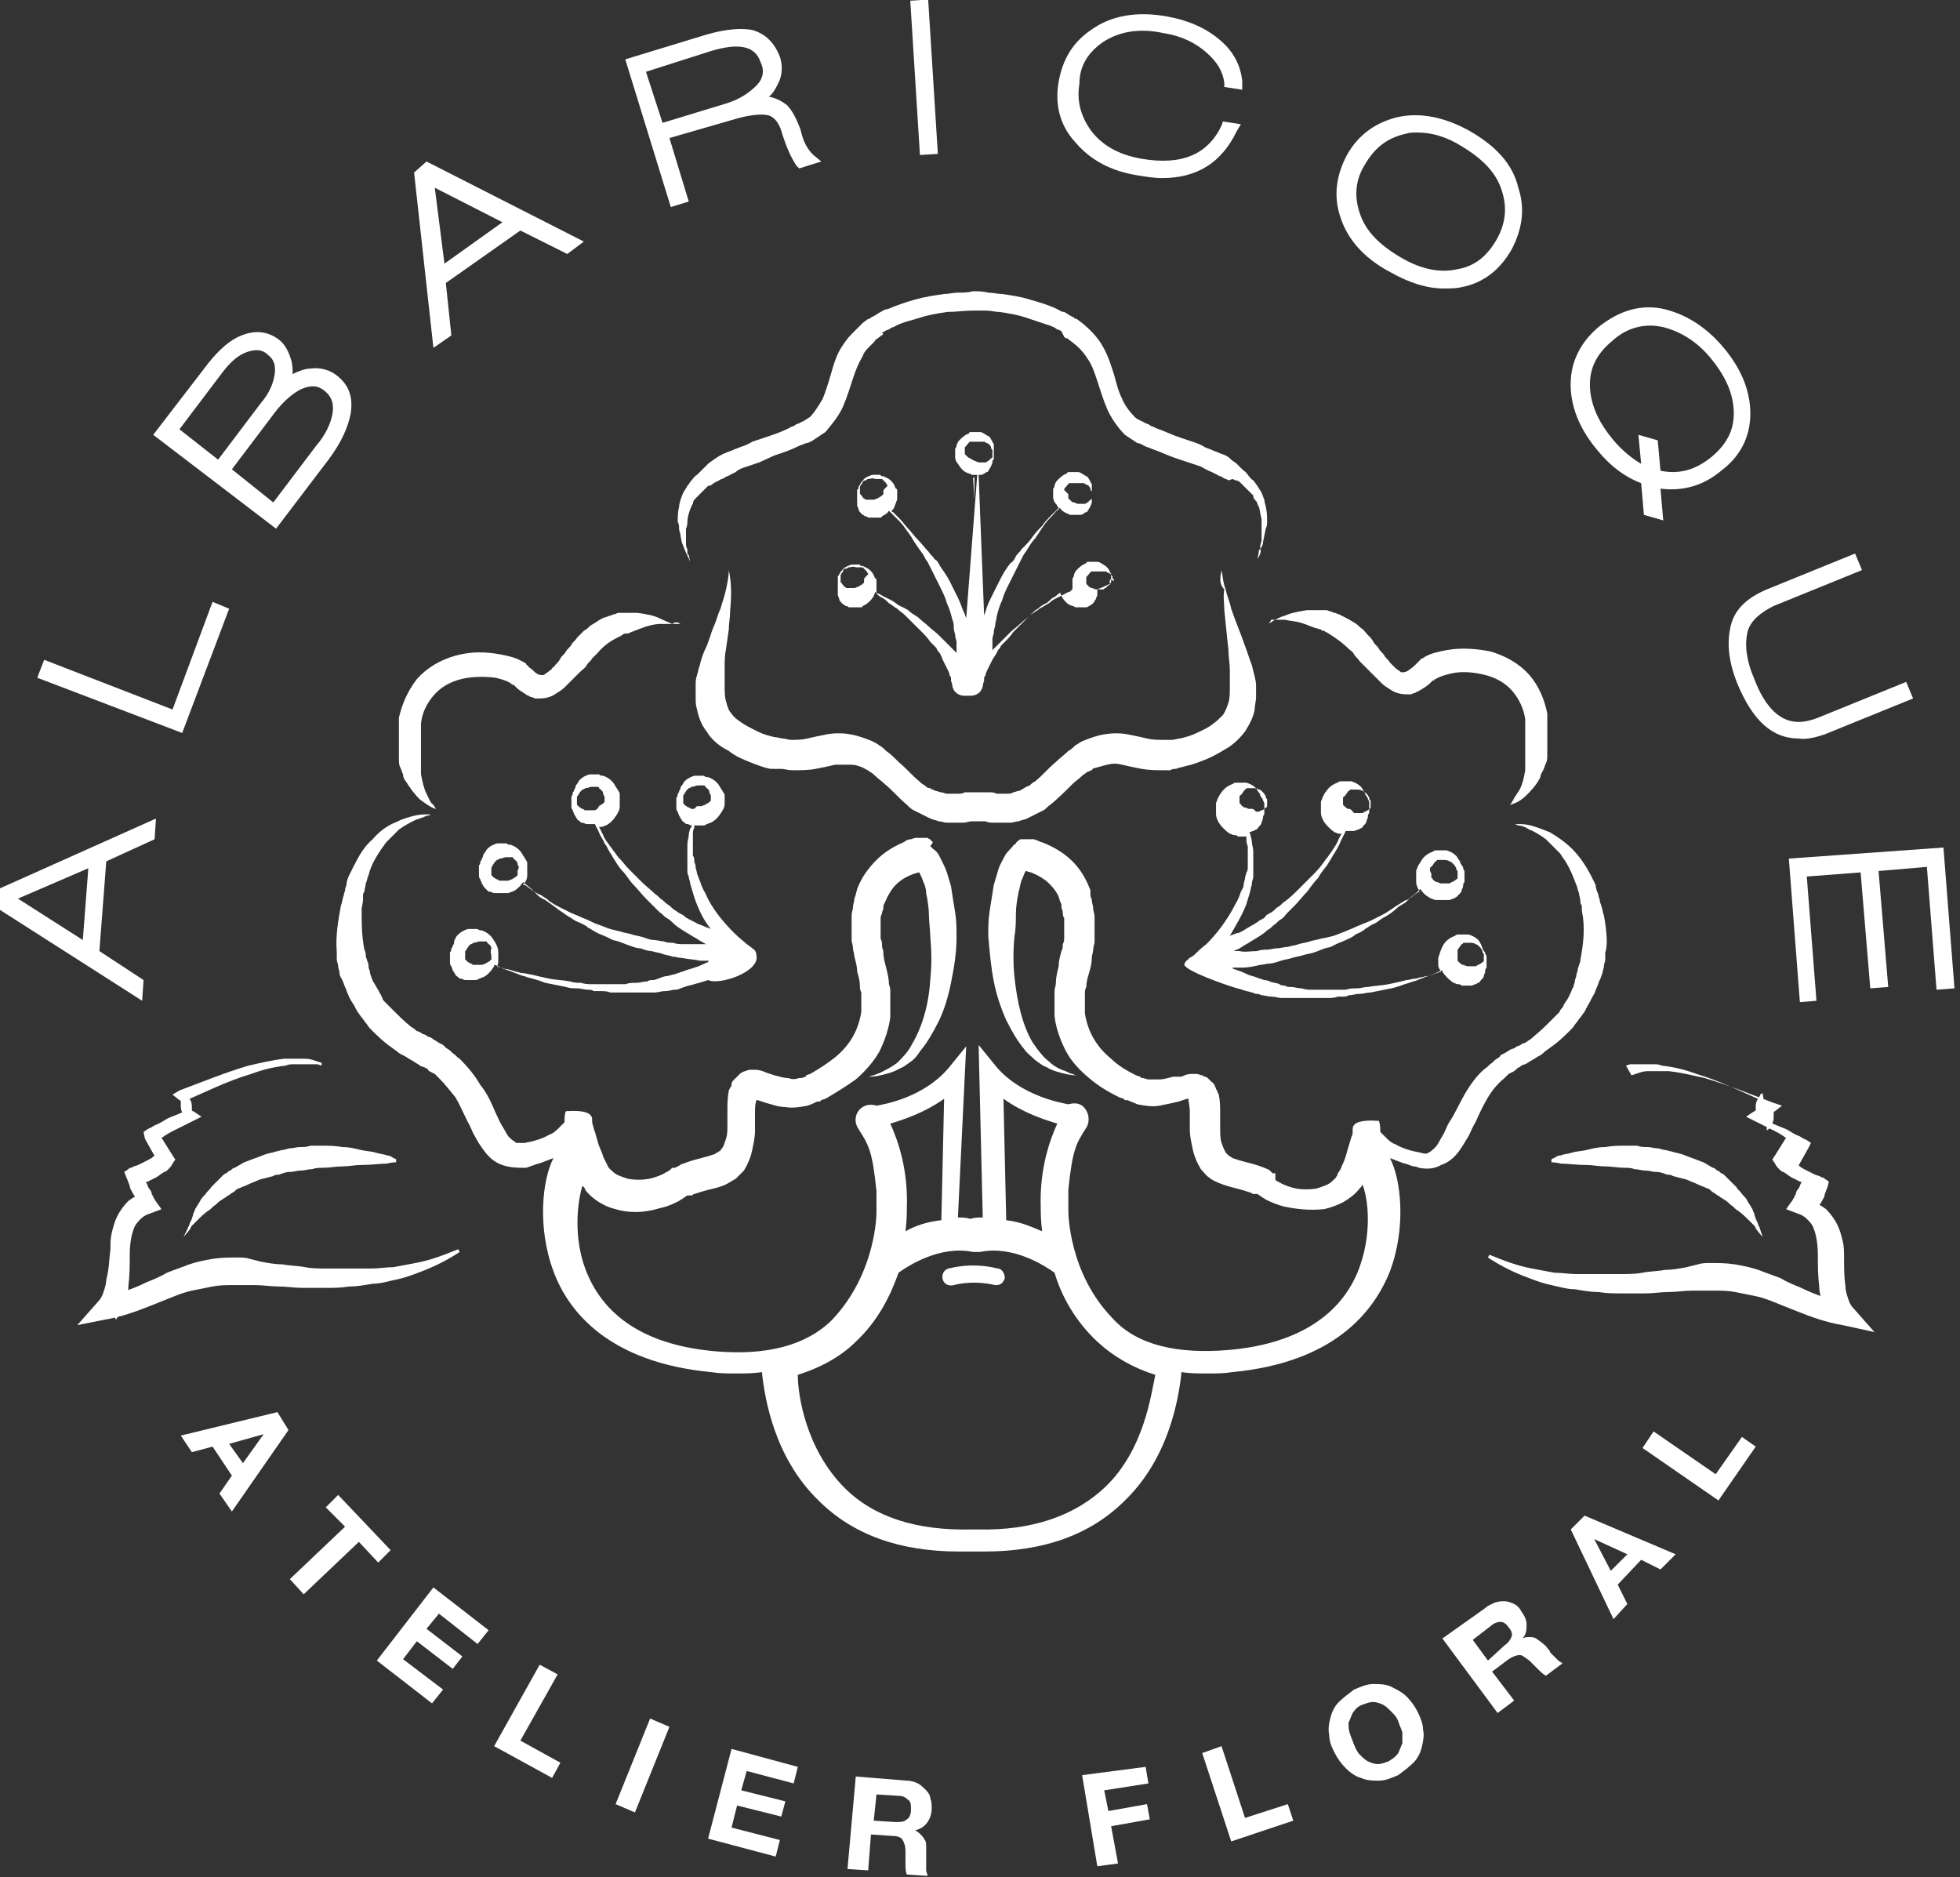 <?xml version="1.0" encoding="utf-8"?>
<!-- Generator: Adobe Illustrator 24.1.2, SVG Export Plug-In . SVG Version: 6.00 Build 0)  -->
<svg version="1.1" id="Layer_1" xmlns="http://www.w3.org/2000/svg" xmlns:xlink="http://www.w3.org/1999/xlink" x="0px" y="0px"
	 viewBox="0 0 142 136" style="enable-background:new 0 0 142 136;" xml:space="preserve">
<rect x="0" y="0" width="142" height="136" fill="#333333" stroke="none"/>
<style type="text/css">
	.st0{fill:#FFFFFF;}
</style>
<path class="st0" d="M-0.4,64.5l-0.1,1.1l10.8,6.9l0.1-1.5l-3.2-2.1l0.5-6.5l3.5-1.6l0.1-1.5l-11.4,5.1L-0.4,64.5z M6.4,62.9L6,68.1
	l-4.7-3L6.4,62.9z"/>
<polygon class="st0" points="12.5,51.4 3.2,47.8 2.7,49.1 13.2,53.1 16.6,44.1 15.4,43.6 "/>
<path class="st0" d="M24.4,27.2c-0.5-0.4-1.2-0.6-1.9-0.5c-0.4,0-0.9,0.2-1.3,0.4c0-0.3,0-0.7-0.1-1c-0.2-0.7-0.5-1.2-0.9-1.5
	c-0.8-0.6-1.7-0.7-2.7-0.3c-0.8,0.3-1.6,1-2.4,2l-4,5.2l8.9,6.8l3.8-5c0.9-1.2,1.4-2.3,1.6-3.3C25.6,28.8,25.3,27.9,24.4,27.2z
	 M16.8,34l3.1-4.1c0.6-0.8,1.3-1.4,1.9-1.7c0.7-0.3,1.2-0.3,1.7,0.1s0.7,0.9,0.6,1.6s-0.5,1.6-1.2,2.4l-3.1,4.1L16.8,34z M13,31.1
	l3.1-4.1c0.6-0.8,1.2-1.3,1.8-1.5c0.6-0.2,1.1-0.2,1.5,0.2c0.4,0.3,0.6,0.7,0.5,1.4c-0.1,0.7-0.4,1.4-1,2.1l-3.1,4.1L13,31.1z"/>
<path class="st0" d="M30,12.5l1.4,12.7l1.3-0.9l-0.4-3.8l5.4-3.8l3.4,1.7l1.2-0.9l-11.4-5.8L30,12.5z M31.5,13.6l4.9,2.5l-4.2,3
	L31.5,13.6z"/>
<path class="st0" d="M58,9.4c-0.3-0.8-0.6-1.4-1-1.8c-0.4-0.3-0.8-0.5-1.3-0.6c0.3-0.2,0.5-0.6,0.7-1c0.3-0.6,0.3-1.3,0.1-1.9
	c-0.4-1-1-1.6-1.9-1.9c-0.8-0.2-2-0.1-3.4,0.3l-5.9,1.8L48.6,15l1.3-0.4L48.5,10L53,8.7c1.3-0.4,2.3-0.5,2.8-0.3
	c0.4,0.2,0.7,0.6,0.9,1.4c0.3,0.9,0.6,1.6,1,2.2l0.2,0.2l1.6-0.5l-0.6-0.5C58.5,10.8,58.2,10.3,58,9.4z M54.8,6.2
	c-0.5,0.5-1.2,1-2.2,1.3L48,8.9l-1.2-3.7l4.7-1.5c2-0.6,3.2-0.4,3.6,0.8C55.4,5.1,55.3,5.7,54.8,6.2z"/>
<rect x="66.3" y="0" transform="matrix(0.998 -6.254042e-02 6.254042e-02 0.998 -0.219 4.198)" class="st0" width="1.3" height="11.2"/>
<path class="st0" d="M79.7,3.2c1.2-0.9,2.8-1.2,4.6-0.8c1.3,0.2,2.3,0.7,3.1,1.4c0.8,0.7,1.2,1.4,1.3,2.2v0.3L90,6.5V5.9
	c-0.1-1.1-0.6-2.1-1.5-2.9c-1-0.9-2.3-1.5-3.9-1.8c-2.2-0.4-4.1-0.1-5.6,1c-1.3,0.9-2,2.1-2.3,3.7c-0.3,1.7,0.1,3.2,1.2,4.4
	c1.1,1.3,2.6,2.1,4.5,2.4c0.6,0.1,1.2,0.2,1.8,0.2c2.5,0,4.3-1.1,5.4-3.4L89.9,9l-1.3-0.2l-0.1,0.3c-1,2.1-2.9,2.9-5.8,2.4
	c-1.7-0.3-2.9-1-3.7-2.1c-0.7-1-1-2.1-0.8-3.3C78.2,4.8,78.8,3.9,79.7,3.2z"/>
<path class="st0" d="M106.5,9.5c-1.8-1-3.6-1.4-5.3-1c-1.6,0.4-2.8,1.3-3.6,2.7c-0.8,1.5-1,3-0.5,4.5c0.5,1.6,1.7,3,3.6,4
	c1.4,0.8,2.7,1.2,3.9,1.2c0.4,0,0.9,0,1.3-0.1c1.6-0.3,2.8-1.3,3.6-2.7c0.8-1.5,1-3,0.5-4.5C109.6,11.9,108.4,10.6,106.5,9.5z
	 M108.4,17.4c-0.7,1.2-1.6,1.9-2.8,2.1c-1.3,0.3-2.7,0-4.2-0.9s-2.5-1.9-2.9-3.2c-0.4-1.2-0.3-2.4,0.4-3.5c0.7-1.2,1.6-1.9,2.9-2.2
	c0.3-0.1,0.6-0.1,0.9-0.1c1,0,2.1,0.3,3.2,1c1.5,0.9,2.5,1.9,2.9,3.2C109.2,15,109.1,16.2,108.4,17.4z"/>
<path class="st0" d="M126.8,29.6c-0.1-1.6-0.8-3.1-2-4.5s-2.6-2.3-4.2-2.7c-1.7-0.4-3.3,0.1-4.8,1.3c-1.4,1.2-2.1,2.7-2,4.5
	c0.1,1.6,0.8,3.1,2,4.5c0.9,1.1,2,1.9,3.1,2.3l0.2,2.3l1.4,0.4l-0.2-2.3c1.6,0.2,3.1-0.2,4.4-1.3C126.3,32.9,126.9,31.3,126.8,29.6z
	 M120.1,31.9l-1.4-0.4l0.2,2.1c-0.7-0.4-1.4-1-2-1.7c-1-1.2-1.6-2.4-1.7-3.7c-0.1-1.4,0.4-2.5,1.6-3.5c1.1-1,2.4-1.3,3.7-1
	c1.2,0.3,2.4,1,3.4,2.2s1.6,2.4,1.7,3.7c0.1,1.4-0.4,2.5-1.6,3.5c-1.1,0.9-2.3,1.3-3.7,1L120.1,31.9z"/>
<path class="st0" d="M132.2,53.2l6.4-2.6l-0.5-1.2l-6.4,2.6c-0.5,0.2-1,0.3-1.4,0.3c-1.3,0-2.4-1-3.2-3.1c-0.6-1.4-0.7-2.5-0.5-3.4
	c0.2-0.8,0.9-1.4,1.9-1.9l6.4-2.6l-0.5-1.2l-6.4,2.6c-1.4,0.6-2.3,1.4-2.6,2.6c-0.3,1.2-0.2,2.6,0.5,4.3c1.1,2.6,2.5,3.9,4.4,3.9
	C130.9,53.6,131.6,53.4,132.2,53.2z"/>
<polygon class="st0" points="140.8,61.4 129.6,62.2 130.4,72.6 131.6,72.5 130.9,63.5 134.8,63.2 135.5,71.6 136.8,71.5 136.1,63.1 
	139.6,62.8 140.3,71.7 141.6,71.6 "/>
<g>
	<g>
		<g>
			<path class="st0" d="M23.3,77.2L23,77.1h-0.3c-0.2,0-0.4,0-0.7,0c-0.2,0-0.4,0-0.7,0c-0.2,0-0.4,0-0.6,0.1
				c-0.9,0.1-1.7,0.3-2.5,0.6c-1.7,0.5-3.3,1.3-4.9,2l0.1-0.6c0.1,0,0.2,0.1,0.2,0.2c0.1,0.1,0.1,0.2,0.2,0.3
				c0.1,0.2,0.1,0.4,0.1,0.5s0,0.2,0,0.2s0,0.1,0.1,0.1l0.6,0.4L14,81.2l-1.4,0.7c-0.2,0.1-0.4,0.2-0.7,0.4
				c-0.1,0.1-0.2,0.1-0.3,0.2c-0.1,0-0.1,0.1-0.1,0.1l-0.1,0.1l0.1-0.6l1,1.6l0.2,0.3l-0.2,0.3c-0.1,0.2-0.2,0.3-0.3,0.4
				s-0.2,0.2-0.3,0.2c-0.2,0.1-0.4,0.3-0.6,0.4c-0.2,0.1-0.4,0.2-0.6,0.3l-0.3,0.1l-0.1,0.1c0,0-0.1,0-0.1,0.1l0.2-0.6
				c0.1,0.1,0.1,0.3,0.2,0.4c0.1,0.1,0.1,0.3,0.2,0.4c0.1,0.1,0.2,0.3,0.2,0.4s0.1,0.1,0.1,0.2s0.1,0.1,0.1,0.2l0.5,0.7l-0.8,0.3
				c-0.3,0.1-0.5,0.2-0.7,0.4C10,88.5,9.8,88.7,9.7,89c-0.2,0.5-0.3,1.2-0.3,1.9c0,0.7,0,1.5-0.1,2.3c0,0.4-0.1,0.8-0.3,1.2
				c-0.1,0.4-0.3,0.8-0.6,1.2L7.6,94c1-0.3,2-0.6,3-1.1c0.5-0.2,1-0.4,1.5-0.7c0.5-0.2,1.1-0.4,1.6-0.6c0.6-0.2,1.1-0.3,1.7-0.4
				s1.2-0.1,1.8-0.1c0.3,0,0.6,0,0.9,0.1l0.4,0.1l0.4,0.1c0.5,0.1,1.1,0.2,1.6,0.2c0.5,0.1,1.1,0.1,1.6,0.2s1.1,0.1,1.6,0.1
				s1.1,0,1.6,0s1.1,0,1.6,0s1.1-0.1,1.6-0.1c0.5-0.1,1.1-0.2,1.6-0.3c1.1-0.2,2.1-0.6,3.1-1l0.1,0.2c-0.9,0.6-1.9,1.1-3,1.5
				c-0.5,0.2-1.1,0.4-1.6,0.5S27.6,93,27,93c-0.6,0.1-1.1,0.2-1.7,0.2c-0.6,0.1-1.1,0.1-1.7,0.1s-1.1,0-1.7,0s-1.1-0.1-1.7-0.1
				s-1.1-0.1-1.7-0.1c-0.1,0-0.3,0-0.4,0h-0.2h-0.2c-0.3,0-0.5,0-0.8,0c-0.5,0-1,0-1.5,0.1s-1,0.2-1.5,0.3c-0.5,0.1-1,0.3-1.5,0.5
				l-1.5,0.6c-1,0.4-2.1,0.8-3.3,1l-2,0.4l1.5-1.7c0.2-0.2,0.3-0.4,0.4-0.7c0.1-0.3,0.2-0.6,0.2-0.9C7.9,92,7.9,91.3,8,90.5
				c0-0.4,0-0.8,0.1-1.2c0.1-0.4,0.2-0.8,0.4-1.2C8.7,87.7,9,87.3,9.3,87c0.4-0.3,0.8-0.5,1.2-0.6l-0.3,0.9
				c-0.1-0.1-0.1-0.2-0.2-0.2c-0.1-0.1-0.1-0.2-0.1-0.2c-0.1-0.2-0.2-0.3-0.3-0.5s-0.2-0.3-0.2-0.5c-0.1-0.2-0.1-0.3-0.2-0.5L9,84.9
				l0.3-0.2c0.1-0.1,0.1-0.1,0.2-0.1c0.1,0,0.1-0.1,0.2-0.1l0.3-0.1c0.2-0.1,0.4-0.2,0.6-0.3c0.2-0.1,0.4-0.2,0.5-0.3
				c0.1-0.1,0.2-0.1,0.2-0.2c0.1-0.1,0.1-0.1,0.1-0.1v0.6l-0.9-1.6L10.4,82l0.3-0.2l0.2-0.1c0.1,0,0.1-0.1,0.2-0.1
				c0.1-0.1,0.2-0.1,0.4-0.2s0.5-0.3,0.7-0.4c0.5-0.2,1-0.4,1.4-0.6v0.7c-0.1-0.1-0.2-0.1-0.2-0.2c-0.1-0.1-0.1-0.2-0.2-0.3
				c-0.1-0.2-0.1-0.4-0.1-0.5s0-0.2,0-0.3c0,0,0-0.1-0.1-0.1l-0.5-0.4L13,79c1.6-0.6,3.3-1.3,5-1.8c0.9-0.2,1.7-0.4,2.6-0.5
				c0.2,0,0.4,0,0.7,0c0.2,0,0.4,0,0.7,0c0.2,0,0.4,0,0.7,0.1l0.3,0.1l0.3,0.1L23.3,77.2z"/>
			<path class="st0" d="M13.6,89c0,0,0-0.1,0.1-0.2c0-0.1,0.1-0.3,0.2-0.5c0-0.1,0.1-0.2,0.1-0.4c0.1-0.1,0.1-0.3,0.2-0.4
				c0.1-0.2,0.2-0.3,0.3-0.5s0.2-0.3,0.4-0.5c0.1-0.2,0.3-0.3,0.4-0.5c0.2-0.2,0.3-0.3,0.5-0.5c0.1-0.1,0.2-0.2,0.3-0.3
				c0.1-0.1,0.2-0.2,0.3-0.2c0.1-0.1,0.2-0.2,0.3-0.2c0.1-0.1,0.2-0.2,0.3-0.2c0.2-0.1,0.5-0.3,0.7-0.4c0.3-0.1,0.5-0.2,0.8-0.3
				c0.3-0.1,0.5-0.2,0.8-0.3l0.4-0.1c0.1,0,0.3-0.1,0.4-0.1c0.3-0.1,0.6-0.1,0.8-0.2c0.3,0,0.6-0.1,0.8-0.1c0.3,0,0.5,0,0.8-0.1
				c0.1,0,0.3,0,0.4,0s0.3,0,0.4,0c0.5,0,1,0,1.5,0.1c0.5,0,0.9,0.1,1.3,0.2s0.8,0.1,1.1,0.2c0.3,0.1,0.6,0.1,0.8,0.2
				c0.2,0,0.4,0.1,0.5,0.2c0.1,0,0.2,0.1,0.2,0.1v0.2c0,0-0.3,0-0.7,0.1c-0.5,0-1.1,0.1-1.9,0.1c-0.4,0-0.8,0.1-1.3,0.1
				s-0.9,0.1-1.4,0.1c-0.2,0-0.5,0-0.8,0.1c-0.3,0-0.5,0.1-0.8,0.1s-0.5,0.1-0.8,0.1s-0.5,0.1-0.8,0.2c-0.1,0-0.3,0-0.4,0.1
				l-0.4,0.1c-0.3,0.1-0.5,0.1-0.7,0.2s-0.5,0.2-0.7,0.3c-0.2,0.1-0.5,0.2-0.7,0.3c-0.1,0-0.2,0.1-0.3,0.2c-0.1,0.1-0.2,0.1-0.3,0.2
				c-0.1,0.1-0.2,0.1-0.3,0.2c-0.1,0.1-0.2,0.1-0.3,0.2c-0.2,0.1-0.4,0.3-0.5,0.4c-0.2,0.1-0.3,0.3-0.5,0.4
				c-0.3,0.2-0.6,0.5-0.8,0.7c-0.1,0.1-0.2,0.2-0.3,0.3c-0.1,0.1-0.2,0.2-0.2,0.3c-0.3,0.4-0.5,0.6-0.5,0.6L13.6,89z"/>
		</g>
	</g>
	<g>
		<g>
			<path class="st0" d="M117.8,77.2l0.3-0.1h0.3c0.2,0,0.4,0,0.7,0c0.2,0,0.4,0,0.7,0c0.2,0,0.4,0,0.6,0.1c0.9,0.1,1.7,0.3,2.5,0.6
				c1.7,0.5,3.3,1.3,4.9,2l-0.1-0.6c-0.1,0-0.2,0.1-0.2,0.2c-0.1,0.1-0.1,0.2-0.2,0.3c-0.1,0.2-0.1,0.4-0.1,0.5s0,0.2,0,0.2
				s0,0.1-0.1,0.1l-0.6,0.4l0.6,0.3l1.4,0.7c0.2,0.1,0.4,0.2,0.7,0.4c0.1,0.1,0.2,0.1,0.3,0.2c0.1,0,0.1,0.1,0.1,0.1l0.1,0.1
				l-0.1-0.6l-1,1.6l-0.2,0.3l0.2,0.3c0.1,0.2,0.2,0.3,0.3,0.4s0.2,0.2,0.3,0.2c0.2,0.1,0.4,0.3,0.6,0.4c0.2,0.1,0.4,0.2,0.6,0.3
				l0.3,0.1l0.1,0.1c0,0,0.1,0,0.1,0.1l-0.2-0.6c-0.1,0.1-0.1,0.3-0.2,0.4c-0.1,0.1-0.1,0.3-0.2,0.4c-0.1,0.1-0.2,0.3-0.2,0.4
				s-0.1,0.1-0.1,0.2s-0.1,0.1-0.1,0.2l-0.5,0.7l0.8,0.3c0.3,0.1,0.5,0.2,0.7,0.4c0.2,0.2,0.4,0.4,0.5,0.7c0.2,0.5,0.3,1.2,0.3,1.9
				c0,0.7,0,1.5,0.1,2.3c0,0.4,0.1,0.8,0.3,1.2c0.1,0.4,0.4,0.8,0.6,1.2l0.8-1.2c-1-0.3-2-0.6-3-1.1c-0.5-0.2-1-0.4-1.5-0.7
				c-0.5-0.2-1.1-0.4-1.6-0.6c-0.6-0.2-1.1-0.3-1.7-0.4s-1.2-0.1-1.8-0.1c-0.3,0-0.6,0-0.9,0.1l-0.4,0.1l-0.4,0.1
				c-0.5,0.1-1.1,0.2-1.6,0.2c-0.5,0.1-1.1,0.1-1.6,0.2s-1.1,0.1-1.6,0.1s-1.1,0-1.6,0s-1.1,0-1.6,0s-1.1-0.1-1.6-0.1
				c-0.5-0.1-1.1-0.2-1.6-0.3c-1.1-0.2-2.1-0.6-3.1-1l-0.1,0.2c0.9,0.6,1.9,1.1,3,1.5c0.5,0.2,1.1,0.4,1.6,0.5s1.1,0.3,1.7,0.3
				c0.6,0.1,1.1,0.2,1.7,0.2c0.6,0.1,1.1,0.1,1.7,0.1s1.1,0,1.7,0s1.1-0.1,1.7-0.1s1.1-0.1,1.7-0.1c0.1,0,0.3,0,0.4,0h0.2h0.2
				c0.3,0,0.5,0,0.8,0c0.5,0,1,0,1.5,0.1s1,0.2,1.5,0.3c0.5,0.1,1,0.3,1.5,0.5l1.5,0.6c1,0.4,2.1,0.8,3.3,1l2.3,0.5l-1.5-1.7
				c-0.2-0.2-0.3-0.4-0.4-0.7c-0.1-0.3-0.2-0.6-0.2-0.9c-0.1-0.7-0.1-1.4-0.1-2.1c0-0.4,0-0.8-0.1-1.2c-0.1-0.4-0.2-0.8-0.4-1.2
				c-0.2-0.4-0.5-0.8-0.8-1.1c-0.4-0.3-0.8-0.5-1.2-0.6l0.3,0.9c0.1-0.1,0.1-0.2,0.2-0.2c0.1-0.1,0.1-0.2,0.1-0.2
				c0.1-0.2,0.2-0.3,0.3-0.5s0.2-0.3,0.2-0.5c0.1-0.2,0.1-0.3,0.2-0.5l0.1-0.4l-0.3-0.2c-0.1-0.1-0.1-0.1-0.2-0.1
				c-0.1,0-0.1-0.1-0.2-0.1l-0.3-0.1c-0.2-0.1-0.4-0.2-0.6-0.3c-0.2-0.1-0.4-0.2-0.5-0.3c-0.1-0.1-0.2-0.1-0.2-0.2
				c-0.1-0.1-0.1-0.1-0.1-0.1v0.6l0.9-1.6l0.2-0.4l-0.3-0.2l-0.2-0.1c-0.1,0-0.1-0.1-0.2-0.1c-0.1-0.1-0.2-0.1-0.4-0.2
				s-0.5-0.3-0.7-0.4c-0.5-0.2-1-0.4-1.4-0.6v0.7c0.1-0.1,0.2-0.1,0.2-0.2c0.1-0.1,0.1-0.2,0.2-0.3c0.1-0.2,0.1-0.4,0.1-0.5
				s0-0.2,0-0.3c0,0,0-0.1,0.1-0.1l0.5-0.4l-0.6-0.2c-1.6-0.6-3.3-1.3-5-1.8c-0.9-0.2-1.7-0.4-2.6-0.5c-0.2,0-0.4,0-0.7,0
				c-0.2,0-0.4,0-0.7,0c-0.2,0-0.4,0-0.7,0.1l-0.3,0.1l-0.3,0.1L117.8,77.2z"/>
			<path class="st0" d="M127.5,89c0,0,0-0.1-0.1-0.2c0-0.1-0.1-0.3-0.2-0.5c0-0.1-0.1-0.2-0.1-0.4c-0.1-0.1-0.1-0.3-0.2-0.4
				c-0.1-0.2-0.2-0.3-0.3-0.5c-0.1-0.2-0.2-0.3-0.4-0.5c-0.1-0.2-0.3-0.3-0.4-0.5c-0.2-0.2-0.3-0.3-0.5-0.5
				c-0.1-0.1-0.2-0.2-0.3-0.3c-0.1-0.1-0.2-0.2-0.3-0.2c-0.1-0.1-0.2-0.2-0.3-0.2c-0.1-0.1-0.2-0.2-0.3-0.2
				c-0.2-0.1-0.5-0.3-0.7-0.4c-0.3-0.1-0.5-0.2-0.8-0.3c-0.3-0.1-0.5-0.2-0.8-0.3l-0.4-0.1c-0.1,0-0.3-0.1-0.4-0.1
				c-0.3-0.1-0.6-0.1-0.8-0.2c-0.3,0-0.6-0.1-0.8-0.1c-0.3,0-0.5,0-0.8-0.1c-0.1,0-0.3,0-0.4,0s-0.3,0-0.4,0c-0.5,0-1,0-1.5,0.1
				c-0.5,0-0.9,0.1-1.3,0.2s-0.8,0.1-1.1,0.2c-0.3,0.1-0.6,0.1-0.8,0.2c-0.2,0-0.4,0.1-0.5,0.2c-0.1,0-0.2,0.1-0.2,0.1v0.2
				c0,0,0.3,0,0.7,0.1c0.5,0,1.1,0.1,1.9,0.1c0.4,0,0.8,0.1,1.3,0.1s0.9,0.1,1.4,0.1c0.2,0,0.5,0,0.7,0.1c0.3,0,0.5,0.1,0.8,0.1
				s0.5,0.1,0.8,0.1s0.5,0.1,0.8,0.2c0.1,0,0.3,0,0.4,0.1l0.4,0.1c0.3,0.1,0.5,0.1,0.7,0.2s0.5,0.2,0.7,0.3c0.2,0.1,0.5,0.2,0.7,0.3
				c0.1,0,0.2,0.1,0.3,0.2c0.1,0.1,0.2,0.1,0.3,0.2c0.1,0.1,0.2,0.1,0.3,0.2c0.1,0.1,0.2,0.1,0.3,0.2c0.2,0.1,0.4,0.3,0.5,0.4
				c0.2,0.1,0.3,0.3,0.5,0.4c0.3,0.2,0.6,0.5,0.8,0.7c0.1,0.1,0.2,0.2,0.3,0.3c0.1,0.1,0.2,0.2,0.2,0.3c0.3,0.4,0.5,0.6,0.5,0.6
				L127.5,89z"/>
		</g>
	</g>
</g>
<g>
	<path class="st0" d="M49.3,45.2c0,0-0.1,0-0.4,0c-0.2,0-0.6,0-1,0s-0.9,0.1-1.4,0.3c-0.3,0.1-0.5,0.2-0.8,0.3
		c-0.1,0.1-0.3,0.1-0.4,0.1c-0.1,0-0.1,0-0.2,0.1c-0.1,0-0.1,0.1-0.2,0.1c-0.6,0.3-1.1,0.6-1.6,1.2c-0.1,0.1-0.3,0.3-0.4,0.4
		c-0.1,0.2-0.3,0.3-0.4,0.5c-0.1,0.2-0.3,0.3-0.5,0.5s-0.3,0.3-0.5,0.5c-0.1,0.1-0.2,0.2-0.3,0.3s-0.2,0.2-0.3,0.3
		c-0.2,0.2-0.4,0.3-0.7,0.5s-0.7,0.3-1.1,0.3c-0.1,0-0.2,0-0.3,0s-0.2-0.1-0.3-0.1s-0.2-0.1-0.2-0.1c-0.1,0-0.2-0.1-0.2-0.1
		c-0.3-0.2-0.5-0.3-0.7-0.5l-0.1-0.1l0,0c0,0,0.1,0,0,0l0,0l0,0l-0.1-0.1h-0.1l0,0c0,0,0,0-0.1-0.1c-0.3-0.2-0.7-0.3-1.1-0.4
		c-0.8-0.1-1.7-0.1-2.5,0.1c-0.8,0.2-1.5,0.6-2,1.2c-0.5,0.6-0.8,1.2-0.9,2v0.1l0,0l0,0l0,0l0,0v0.1c0,0.1,0,0.2,0,0.3s0,0.2,0,0.3
		s0,0.2,0,0.3c0,0.2,0,0.3,0,0.5s0,0.3,0,0.5c0,0.1,0,0.2,0,0.2c0,0.1,0,0.2,0,0.2c0,0.1,0,0.2,0,0.2c0,0.1,0,0.2,0,0.2
		c0,0.2,0,0.3,0,0.4c0,0.1,0,0.3,0,0.4c0.1,0.5,0.2,1,0.4,1.4c0.2,0.4,0.3,0.7,0.5,0.8c0.1,0.2,0.2,0.3,0.2,0.3s-0.1,0-0.3-0.1
		c-0.2-0.1-0.5-0.3-0.9-0.6c-0.3-0.3-0.7-0.8-1-1.3c-0.1-0.1-0.2-0.3-0.2-0.5c-0.1-0.2-0.1-0.3-0.2-0.5s-0.1-0.4-0.1-0.6
		c0-0.1,0-0.2,0-0.3s0-0.2,0-0.3c0-0.2,0-0.4,0-0.6c0-0.2,0-0.4,0-0.6c0-0.1,0-0.2,0-0.3s0-0.2,0-0.3s0-0.2,0-0.3v-0.1l0,0l0,0l0,0
		V52c0.2-0.9,0.6-1.9,1.3-2.8c0.7-0.8,1.7-1.4,2.8-1.7s2.1-0.3,3.2-0.1c0.5,0.1,1.1,0.2,1.6,0.5c0.1,0,0.1,0.1,0.2,0.1v0
		c0,0,0.1,0,0.1,0.1l0.1,0.1l0.1,0.1l0.1,0.1c0.2,0.1,0.3,0.3,0.5,0.4c0.1,0.1,0.3,0.1,0.3,0.1l0,0l0,0l0,0c0,0,0,0,0.1,0h0.1
		c0.1-0.1,0.3-0.2,0.4-0.3c0.1-0.1,0.2-0.1,0.2-0.2c0.1-0.1,0.2-0.1,0.2-0.2c0.2-0.2,0.3-0.3,0.4-0.5c0.1-0.2,0.3-0.3,0.4-0.5
		c0.1-0.2,0.3-0.3,0.4-0.5c0.1-0.2,0.3-0.3,0.4-0.5c0.2-0.2,0.3-0.3,0.5-0.5c0.2-0.1,0.4-0.3,0.5-0.4c0.4-0.2,0.7-0.5,1.1-0.6
		c0.1,0,0.2-0.1,0.3-0.1s0.2-0.1,0.3-0.1s0.2-0.1,0.3-0.1s0.2,0,0.3,0c0.4,0,0.7,0,1.1,0c0.7,0.1,1.2,0.2,1.6,0.4
		c0.4,0.2,0.7,0.3,0.9,0.4C49,45,49.1,45.1,49.3,45.2C49.2,45.1,49.3,45.2,49.3,45.2z"/>
	<path class="st0" d="M54.8,69.2L54.8,69.2L54.8,69.2c0-0.2-0.1-0.4-0.3-0.5l0,0c0,0,0,0-0.1-0.1c-0.1,0-0.1-0.1-0.3-0.2
		c-0.2-0.2-0.5-0.4-0.9-0.8c-0.7-0.7-1.6-1.7-2.1-2.9c-0.2-0.3-0.3-0.6-0.4-0.9c-0.1-0.2-0.1-0.3-0.2-0.5c0-0.2-0.1-0.3-0.1-0.5
		s-0.1-0.3-0.1-0.4c0-0.2,0-0.3-0.1-0.4c0-0.1,0-0.3,0-0.4c0-0.1,0-0.3,0-0.4c0-0.3,0-0.5,0-0.7s0-0.4,0.1-0.5c0-0.1,0-0.2,0-0.2
		l0,0l0,0h0.1h0.1l0,0l0,0c0,0-0.1,0,0.1,0l0,0l0,0l0,0c0.1,0,0.2,0,0.3,0s0.2,0,0.3-0.1c0.1,0,0.2-0.1,0.3-0.1
		c0.4-0.2,0.6-0.5,0.8-0.8c0.1-0.2,0.2-0.3,0.2-0.6c0-0.1,0-0.1,0-0.2l0,0l0,0v-0.1V58c0-0.1,0,0,0-0.1l0,0l0,0l0,0l0,0v-0.1v-0.1
		c0-0.1,0-0.2-0.1-0.3c-0.1-0.2-0.2-0.3-0.3-0.5c-0.2-0.3-0.5-0.5-0.8-0.6c-0.1,0-0.2,0-0.3-0.1h-0.1h-0.1c-0.1,0-0.1,0-0.2,0h-0.1
		l0,0h-0.1h-0.1c-0.3,0.1-0.5,0.2-0.7,0.4c-0.1,0.1-0.1,0.2-0.2,0.3c-0.1,0.1-0.1,0.2-0.1,0.2c0,0.1-0.1,0.2-0.1,0.2
		c0,0.1,0,0.1-0.1,0.2c0,0.1,0,0.2-0.1,0.3c0,0.1,0,0.1,0,0.1l0,0c0,0,0,0,0,0.1s0,0.2,0,0.3s0,0.1,0,0.2c0,0.1,0,0.2,0.1,0.3
		c0,0.1,0.1,0.2,0.1,0.3c0.1,0.1,0.1,0.2,0.2,0.3c0,0.1,0.1,0.1,0.2,0.2c0.1,0.1,0.1,0.1,0.2,0.1c0.1,0,0.2,0.1,0.3,0.1l0,0
		c0,0.1,0,0.2-0.1,0.2c0,0.1-0.1,0.3-0.1,0.5s-0.1,0.4-0.1,0.7c0,0.1,0,0.3,0,0.4c0,0.1,0,0.3,0,0.4c0,0.2,0,0.3,0,0.5s0,0.3,0,0.5
		s0,0.3,0.1,0.5c0,0.2,0.1,0.3,0.1,0.5c0.1,0.3,0.2,0.7,0.3,1c0.3,0.9,0.7,1.7,1.2,2.3l0,0c-0.2-0.1-0.3-0.1-0.5-0.2
		s-0.3-0.1-0.5-0.2c-0.3-0.2-0.7-0.3-1-0.6c-0.2-0.1-0.4-0.2-0.5-0.3c-0.2-0.1-0.3-0.2-0.5-0.4c-0.2-0.1-0.4-0.3-0.5-0.4
		c-0.2-0.1-0.3-0.3-0.5-0.4c-0.3-0.3-0.7-0.6-1-0.9c-0.3-0.3-0.6-0.6-0.9-0.9c-0.3-0.3-0.5-0.6-0.8-0.9c-0.1-0.1-0.2-0.3-0.3-0.4
		c-0.1-0.1-0.2-0.3-0.3-0.4c-0.2-0.3-0.4-0.5-0.5-0.8c-0.1-0.2-0.2-0.4-0.3-0.6c0.1,0,0.2,0,0.2,0c0.1,0,0.2-0.1,0.3-0.1
		c0.4-0.2,0.6-0.5,0.8-0.8c0.1-0.2,0.2-0.3,0.2-0.6c0-0.1,0-0.1,0-0.2l0,0l0,0v-0.1v-0.2c0-0.1,0,0,0-0.1l0,0l0,0l0,0l0,0v-0.1v-0.1
		c0-0.1,0-0.2-0.1-0.3c-0.1-0.2-0.2-0.3-0.3-0.5c-0.2-0.3-0.5-0.5-0.8-0.6c-0.1,0-0.2,0-0.3-0.1h-0.1h-0.1c-0.1,0-0.1,0-0.2,0h-0.1
		l0,0h-0.1h-0.1c-0.3,0.1-0.5,0.2-0.7,0.4c-0.1,0.1-0.1,0.2-0.2,0.3c-0.1,0.1-0.1,0.2-0.1,0.2c0,0.1-0.1,0.2-0.1,0.2
		c0,0.1,0,0.1-0.1,0.2c0,0.1,0,0.2-0.1,0.3c0,0.1,0,0.1,0,0.1l0,0c0,0,0,0,0,0.1s0,0.2,0,0.3s0,0.1,0,0.2c0,0.1,0,0.2,0.1,0.3
		c0,0.1,0.1,0.2,0.1,0.3c0.1,0.1,0.1,0.2,0.2,0.3c0,0.1,0.1,0.1,0.2,0.2c0.1,0.1,0.1,0.1,0.2,0.1c0.1,0,0.2,0.1,0.3,0.1
		c0,0,0,0,0.1,0l0,0h0.1h0.1l0,0l0,0c0,0-0.1,0,0.1,0l0,0l0,0l0,0c0.1,0,0.2,0,0.2,0c0.1,0.2,0.2,0.4,0.3,0.6
		c0.1,0.3,0.3,0.5,0.4,0.8c0.1,0.1,0.2,0.3,0.3,0.5s0.2,0.3,0.3,0.5c0.2,0.3,0.4,0.7,0.7,1s0.5,0.7,0.8,1c0.3,0.3,0.6,0.7,0.9,1
		c0.2,0.2,0.3,0.3,0.5,0.5s0.3,0.3,0.5,0.5c0.2,0.1,0.3,0.3,0.5,0.4s0.4,0.3,0.5,0.4c0.3,0.3,0.7,0.5,1,0.7c0.2,0.1,0.3,0.2,0.5,0.3
		c0.2,0.1,0.3,0.2,0.5,0.3c0.2,0.1,0.3,0.2,0.4,0.2h0.1c-0.1,0-0.3,0-0.5,0c-0.4,0-0.8,0-1.3,0c-0.2,0-0.5,0-0.7-0.1
		c-0.2,0-0.5,0-0.7-0.1c-0.2,0-0.5-0.1-0.7-0.1c-0.3,0-0.5-0.1-0.8-0.2s-0.5-0.1-0.8-0.2s-0.5-0.1-0.8-0.2l-0.4-0.1l-0.4-0.1
		c-0.3-0.1-0.5-0.2-0.8-0.3c-0.3-0.1-0.5-0.2-0.7-0.3c-0.2-0.1-0.5-0.2-0.7-0.3c-0.2-0.1-0.5-0.2-0.7-0.3c-0.2-0.1-0.4-0.2-0.6-0.3
		c-0.4-0.2-0.8-0.4-1.1-0.7c-0.2-0.1-0.3-0.2-0.5-0.3c-0.1,0-0.2-0.1-0.2-0.1c-0.1,0-0.1-0.1-0.2-0.1c-0.3-0.2-0.5-0.4-0.7-0.5
		c0,0,0,0-0.1,0c0,0,0-0.1,0.1-0.1c0.1-0.2,0.2-0.3,0.2-0.6c0-0.1,0-0.1,0-0.2l0,0l0,0v-0.1v-0.2c0-0.1,0,0,0-0.1l0,0l0,0l0,0l0,0
		v-0.1v-0.1c0-0.1,0-0.2-0.1-0.3c-0.1-0.2-0.2-0.3-0.3-0.5c-0.2-0.3-0.5-0.5-0.8-0.6c-0.1,0-0.2,0-0.3-0.1h-0.1h-0.1
		c-0.1,0-0.1,0-0.2,0h-0.1l0,0h-0.1H36c-0.3,0.1-0.5,0.2-0.7,0.4c-0.1,0.1-0.1,0.2-0.2,0.3C35,61.9,35,62,35,62
		c0,0.1-0.1,0.2-0.1,0.2c0,0.1,0,0.1-0.1,0.2c0,0.1,0,0.2-0.1,0.3c0,0.1,0,0.1,0,0.1l0,0c0,0,0,0,0,0.1s0,0.2,0,0.3s0,0.1,0,0.2
		c0,0.1,0,0.2,0.1,0.3c0,0.1,0.1,0.2,0.1,0.3c0.1,0.1,0.1,0.2,0.2,0.3c0,0,0.1,0.1,0.2,0.2c0.1,0.1,0.1,0.1,0.2,0.1
		c0.1,0,0.2,0.1,0.3,0.1c0,0,0,0,0.1,0l0,0H36h0.1l0,0l0,0c0,0-0.1,0,0.1,0l0,0l0,0l0,0c0.1,0,0.2,0,0.3,0s0.2,0,0.3,0
		s0.2-0.1,0.3-0.1c0.3-0.1,0.6-0.4,0.8-0.7l0,0c0.2,0.2,0.4,0.3,0.7,0.6c0.1,0.1,0.1,0.1,0.2,0.2c0.1,0.1,0.1,0.1,0.2,0.2
		c0.1,0.1,0.3,0.2,0.5,0.3c0.3,0.2,0.7,0.5,1.1,0.8c0.2,0.1,0.4,0.3,0.6,0.4c0.2,0.1,0.4,0.3,0.7,0.4c0.2,0.1,0.5,0.2,0.7,0.4
		c0.2,0.1,0.5,0.3,0.7,0.4s0.5,0.2,0.7,0.3l0.4,0.2l0.4,0.1c0.3,0.1,0.5,0.2,0.8,0.3c0.3,0.1,0.5,0.2,0.8,0.2
		c0.3,0.1,0.5,0.2,0.8,0.2c0.3,0.1,0.5,0.1,0.8,0.2c0.2,0.1,0.5,0.1,0.7,0.2c0.2,0,0.5,0.1,0.7,0.1c0.5,0.1,0.9,0.1,1.3,0.2
		c0.2,0,0.4,0,0.6,0h0.1c0,0-0.1,0-0.1,0.1c-0.3,0.1-0.6,0.3-1,0.4c-0.2,0.1-0.4,0.1-0.6,0.2c-0.1,0-0.2,0.1-0.3,0.1
		s-0.2,0.1-0.3,0.1c-0.2,0.1-0.4,0.1-0.7,0.2c-0.2,0-0.5,0.1-0.7,0.2c-0.1,0-0.2,0.1-0.4,0.1c-0.1,0-0.3,0-0.4,0.1
		c-0.3,0-0.5,0.1-0.8,0.1s-0.5,0-0.8,0.1c-0.3,0-0.5,0-0.8,0s-0.5,0-0.8,0c-0.1,0-0.3,0-0.4,0c-0.1,0-0.3,0-0.4,0
		c-0.3,0-0.5,0-0.8-0.1c-0.3,0-0.5,0-0.8-0.1c-0.5-0.1-1-0.1-1.5-0.2s-0.9-0.2-1.3-0.3c-0.2,0-0.4-0.1-0.6-0.1
		c-0.2,0-0.4-0.1-0.5-0.1c-0.3-0.1-0.6-0.2-0.8-0.2c-0.2-0.1-0.4-0.1-0.6-0.2c0.1-0.1,0.1-0.3,0.1-0.5c0-0.1,0-0.1,0-0.2l0,0l0,0
		v-0.1v-0.1l0,0l0,0l0,0V69c0-0.4-0.2-0.7-0.4-1s-0.5-0.5-0.8-0.6c-0.1,0-0.2,0-0.3-0.1h-0.1h-0.1c-0.1,0-0.1,0-0.2,0h-0.1l0,0H34
		h-0.1c-0.3,0.1-0.5,0.2-0.7,0.4C33.1,67.8,33,67.9,33,68c-0.1,0.1-0.1,0.2-0.1,0.3c0,0.1-0.1,0.2-0.1,0.2c0,0.1,0,0.1-0.1,0.2
		c0,0.1,0,0.2-0.1,0.3c0,0.1,0,0.1,0,0.1l0,0c0,0,0,0,0,0.1s0,0.2,0,0.3c0,0.1,0,0.1,0,0.2s0,0.2,0.1,0.3c0,0.1,0.1,0.2,0.1,0.3
		c0.1,0.1,0.1,0.2,0.2,0.3c0,0.1,0.1,0.1,0.2,0.2c0.1,0.1,0.1,0.1,0.2,0.1c0.1,0,0.2,0.1,0.3,0.1c0,0,0,0,0.1,0l0,0h0.1H34l0,0l0,0
		c-0.1,0,0.1,0,0.1,0l0,0l0,0l0,0c0.1,0,0.2,0,0.3,0s0.2,0,0.3-0.1c0.1,0,0.2-0.1,0.3-0.1c0.4-0.2,0.6-0.5,0.8-0.8v-0.1
		c0.1,0,0.3,0.1,0.5,0.2s0.5,0.2,0.8,0.3c0.2,0.1,0.3,0.1,0.5,0.2s0.4,0.1,0.6,0.2c0.4,0.1,0.8,0.2,1.3,0.4c0.5,0.1,1,0.2,1.5,0.3
		c0.3,0.1,0.5,0.1,0.8,0.1s0.5,0.1,0.8,0.1c0.1,0,0.3,0,0.4,0.1c0.1,0,0.3,0,0.4,0c0.3,0,0.6,0,0.8,0.1c0.3,0,0.6,0,0.8,0
		c0.3,0,0.6,0,0.8,0c0.3,0,0.6,0,0.8,0c0.1,0,0.3,0,0.4,0c0.1,0,0.3,0,0.4,0c0.3,0,0.5-0.1,0.8-0.1s0.5-0.1,0.7-0.1
		c0.1,0,0.2,0,0.4-0.1c0.1,0,0.2-0.1,0.3-0.1c0.2-0.1,0.4-0.1,0.7-0.2c0.4-0.1,0.7-0.2,1-0.3l0,0C52.1,71.4,55.1,70.4,54.8,69.2z
		 M50.3,58.6c-0.1,0-0.2,0-0.2,0c-0.1,0-0.1-0.1-0.2-0.1c-0.1,0-0.1-0.1-0.2-0.1l-0.1-0.1l-0.1-0.1v-0.1c0-0.1,0-0.1,0-0.1l0,0
		c0,0,0,0,0-0.1v-0.1v-0.1c0-0.1,0-0.1,0.1-0.2c0-0.1,0.1-0.1,0.1-0.2c0.1-0.1,0.1-0.1,0.2-0.2c0.1,0,0.2-0.1,0.2-0.1
		c0.2,0,0.3-0.1,0.5-0.1h0.1l0,0l0,0l0,0l0,0l0,0c0.1,0,0.1,0,0.2,0H51l0,0c0,0,0.1,0,0.1,0.1c0.1,0.1,0.3,0.2,0.3,0.4
		c0,0.1,0.1,0.2,0.1,0.2v0.1v0.1l0,0V58l0,0l0,0l0,0l0,0l-0.1,0.1c-0.1,0.1-0.2,0.1-0.3,0.2c-0.1,0-0.2,0.1-0.3,0.1h-0.1
		c0,0,0,0-0.1,0h-0.1C50.3,58.6,50.3,58.6,50.3,58.6z M43,58.7L43,58.7c-0.1,0-0.1,0-0.2,0h-0.1h-0.1c-0.1,0-0.2,0-0.2,0
		c-0.1,0-0.1-0.1-0.2-0.1c-0.1,0-0.1-0.1-0.2-0.1l-0.1-0.1l-0.1-0.1v-0.1c0-0.1,0-0.1,0-0.1l0,0c0,0,0,0,0-0.1v-0.1v-0.1
		c0-0.1,0-0.1,0.1-0.2c0-0.1,0.1-0.1,0.1-0.2c0.1-0.1,0.1-0.1,0.2-0.2c0.1,0,0.2-0.1,0.2-0.1c0.2,0,0.3-0.1,0.5-0.1H43l0,0l0,0l0,0
		l0,0l0,0c0.1,0,0.1,0,0.2,0h0.1l0,0c0,0,0.1,0,0.1,0.1c0.1,0.1,0.3,0.2,0.3,0.4c0,0.1,0.1,0.2,0.1,0.2v0.1v0.1l0,0v0.2l0,0l0,0l0,0
		l0,0l-0.1,0.1c-0.1,0.1-0.2,0.1-0.3,0.2C43.3,58.6,43.2,58.7,43,58.7z M37.5,63.1L37.5,63.1L37.5,63.1v0.3l0,0l0,0l0,0l0,0
		l-0.1,0.1c-0.1,0.1-0.2,0.1-0.3,0.2c-0.1,0-0.2,0.1-0.3,0.1h-0.1c0,0,0,0-0.1,0h-0.1h-0.1c-0.1,0-0.2,0-0.2,0
		c-0.1,0-0.1-0.1-0.2-0.1c-0.1,0-0.1-0.1-0.2-0.1l-0.1-0.1l-0.1-0.1v-0.1c0-0.1,0-0.1,0-0.1l0,0c0,0,0,0,0-0.1V63v-0.1
		c0,0,0-0.1,0.1-0.2c0-0.1,0.1-0.1,0.1-0.2c0.1-0.1,0.1-0.1,0.2-0.2c0.1,0,0.2-0.1,0.2-0.1c0.2,0,0.3-0.1,0.5-0.1h0.1l0,0l0,0l0,0
		l0,0l0,0c0.1,0,0.1,0,0.2,0h0.1l0,0c0,0,0.1,0,0.1,0.1c0.1,0.1,0.3,0.2,0.3,0.4c0,0.1,0.1,0.2,0.1,0.2
		C37.5,63.1,37.5,63.1,37.5,63.1z M35.6,69.3L35.6,69.3L35.6,69.3L35.6,69.3L35.6,69.3L35.6,69.3v0.2l0,0l0,0l0,0l0,0l-0.1,0.1
		c-0.1,0.1-0.2,0.1-0.3,0.2c-0.1,0-0.2,0.1-0.3,0.1h-0.1c0,0,0,0-0.1,0h-0.1h-0.1c-0.1,0-0.2,0-0.2,0c-0.1,0-0.1-0.1-0.2-0.1
		c-0.1,0-0.1-0.1-0.2-0.1l-0.1-0.1l-0.1-0.1v-0.1c0-0.1,0-0.1,0-0.1l0,0c0,0,0,0,0-0.1v-0.1V69c0-0.1,0-0.1,0.1-0.2
		c0-0.1,0.1-0.1,0.1-0.2c0.1-0.1,0.1-0.1,0.2-0.2c0.1,0,0.2-0.1,0.2-0.1c0.2,0,0.3-0.1,0.5-0.1h0.1l0,0l0,0l0,0l0,0l0,0
		c0.1,0,0.1,0,0.2,0h0.1l0,0c0,0,0.1,0,0.1,0.1c0.1,0.1,0.3,0.2,0.3,0.4C35.5,69,35.6,69.1,35.6,69.3z"/>
	<path class="st0" d="M89,71.4L89,71.4c0.3,0.1,0.6,0.2,1,0.3c0.2,0.1,0.4,0.1,0.7,0.2c0.1,0,0.2,0.1,0.3,0.1c0.1,0,0.2,0,0.4,0.1
		c0.2,0,0.5,0.1,0.7,0.1c0.3,0,0.5,0.1,0.8,0.1c0.1,0,0.3,0,0.4,0s0.3,0,0.4,0c0.3,0,0.5,0,0.8,0s0.6,0,0.8,0c0.3,0,0.6,0,0.8,0
		c0.3,0,0.6,0,0.8-0.1c0.1,0,0.3,0,0.4,0s0.3,0,0.4-0.1c0.3,0,0.5-0.1,0.8-0.1s0.5-0.1,0.8-0.1c0.5-0.1,1-0.2,1.5-0.3
		c0.5-0.1,0.9-0.3,1.3-0.4c0.2-0.1,0.4-0.1,0.6-0.2s0.3-0.1,0.5-0.2c0.3-0.1,0.6-0.2,0.8-0.3c0.2-0.1,0.4-0.2,0.5-0.2v0.1
		c0.2,0.3,0.5,0.6,0.8,0.8c0.1,0,0.2,0.1,0.3,0.1c0.1,0,0.2,0,0.3,0.1c0.1,0,0.2,0,0.3,0l0,0l0,0l0,0h0.1l0,0l0,0h0.1h0.1l0,0
		c0,0,0,0,0.1,0s0.2-0.1,0.3-0.1c0.1,0,0.1-0.1,0.2-0.1s0.1-0.1,0.2-0.2s0.2-0.2,0.2-0.3c0-0.1,0.1-0.2,0.1-0.3c0-0.1,0-0.2,0.1-0.3
		c0-0.1,0-0.2,0-0.2c0-0.1,0-0.2,0-0.3c0-0.1,0-0.1,0-0.1l0,0c0,0,0,0,0-0.1s0-0.2-0.1-0.3c0-0.1,0-0.1-0.1-0.2
		c0-0.1-0.1-0.1-0.1-0.2s-0.1-0.2-0.1-0.3c-0.1-0.1-0.1-0.2-0.2-0.3c-0.2-0.2-0.4-0.3-0.7-0.4h-0.1h-0.1l0,0h-0.1
		c-0.1,0-0.1,0-0.2,0h-0.1h-0.1c-0.1,0-0.2,0-0.3,0.1c-0.3,0.1-0.6,0.3-0.8,0.6c-0.2,0.3-0.3,0.7-0.4,1v0.1l0,0l0,0l0,0v0.1v0.1l0,0
		l0,0c0,0.1,0,0.1,0,0.2c0,0.2,0.1,0.3,0.2,0.5c-0.1,0-0.3,0.1-0.6,0.2c-0.2,0.1-0.5,0.1-0.8,0.2c-0.2,0-0.3,0.1-0.5,0.1
		s-0.4,0.1-0.6,0.1c-0.4,0.1-0.8,0.2-1.3,0.3c-0.5,0.1-1,0.1-1.5,0.2c-0.3,0-0.5,0.1-0.8,0.1s-0.5,0-0.8,0.1c-0.1,0-0.3,0-0.4,0
		s-0.3,0-0.4,0c-0.3,0-0.5,0-0.8,0s-0.5,0-0.8,0s-0.5,0-0.8-0.1c-0.3,0-0.5-0.1-0.8-0.1c-0.1,0-0.3,0-0.4-0.1c-0.1,0-0.3,0-0.4-0.1
		c-0.2-0.1-0.5-0.1-0.7-0.2c0,0-0.2-0.1-0.4-0.1c-0.1,0-0.2-0.1-0.3-0.1c-0.1,0-0.2-0.1-0.3-0.1c-0.2-0.1-0.4-0.1-0.6-0.2
		c-0.4-0.2-0.7-0.3-1-0.4c0,0-0.1,0-0.1-0.1h0.1c0.2,0,0.4,0,0.6,0c0.4,0,0.9-0.1,1.3-0.2c0.2,0,0.5-0.1,0.7-0.1s0.5-0.1,0.8-0.2
		s0.5-0.1,0.8-0.2s0.5-0.1,0.8-0.2s0.5-0.1,0.8-0.2s0.5-0.2,0.8-0.3l0.4-0.1l0.4-0.2c0.2-0.1,0.5-0.2,0.7-0.3
		c0.2-0.1,0.5-0.2,0.7-0.4c0.2-0.1,0.5-0.2,0.7-0.4c0.2-0.1,0.4-0.3,0.7-0.4c0.2-0.1,0.4-0.3,0.6-0.4c0.4-0.2,0.8-0.5,1.1-0.8
		c0.2-0.1,0.3-0.2,0.5-0.3c0.1-0.1,0.1-0.1,0.2-0.2s0.1-0.1,0.2-0.2c0.3-0.2,0.5-0.4,0.7-0.6l0,0c0.2,0.3,0.4,0.5,0.8,0.7
		c0.1,0,0.2,0.1,0.3,0.1c0.1,0,0.2,0,0.3,0c0.1,0,0.2,0,0.3,0l0,0l0,0l0,0c0.1,0,0,0,0.1,0l0,0l0,0h0.1h0.1l0,0c0,0,0,0,0.1,0
		s0.2-0.1,0.3-0.1c0.1,0,0.1-0.1,0.2-0.1c0.1-0.1,0.1-0.1,0.2-0.2s0.2-0.2,0.2-0.3c0-0.1,0.1-0.2,0.1-0.3c0-0.1,0-0.2,0.1-0.3
		c0-0.1,0-0.2,0-0.2c0-0.1,0-0.2,0-0.3s0-0.1,0-0.1l0,0c0,0,0,0,0-0.1s0-0.1-0.1-0.3c0-0.1,0-0.1-0.1-0.2c0-0.1-0.1-0.1-0.1-0.2
		c0-0.1-0.1-0.2-0.1-0.2c-0.1-0.1-0.1-0.2-0.2-0.3c-0.2-0.2-0.4-0.3-0.7-0.4h-0.1h-0.1l0,0h-0.1c-0.1,0-0.1,0-0.2,0h-0.1h-0.1
		c-0.1,0-0.2,0-0.3,0.1c-0.3,0.1-0.6,0.3-0.8,0.6c-0.1,0.2-0.2,0.3-0.3,0.5c0,0.1-0.1,0.2-0.1,0.3v0.1v0.1l0,0l0,0l0,0l0,0
		c0,0,0-0.1,0,0.1v0.2v0.1l0,0l0,0c0,0.1,0,0.1,0,0.2c0,0.2,0.1,0.4,0.2,0.6c0,0,0,0.1,0.1,0.1c0,0,0,0-0.1,0
		c-0.2,0.1-0.4,0.3-0.7,0.5c-0.1,0-0.1,0.1-0.2,0.1s-0.2,0.1-0.2,0.1c-0.2,0.1-0.3,0.2-0.5,0.3c-0.3,0.2-0.7,0.5-1.1,0.7
		c-0.2,0.1-0.4,0.2-0.6,0.3c-0.2,0.1-0.4,0.2-0.7,0.3c-0.2,0.1-0.5,0.2-0.7,0.3c-0.2,0.1-0.5,0.2-0.7,0.3c-0.3,0.1-0.5,0.2-0.8,0.3
		l-0.4,0.1L95.7,68c-0.3,0.1-0.5,0.1-0.8,0.2s-0.5,0.1-0.8,0.2s-0.5,0.1-0.8,0.2c-0.3,0-0.5,0.1-0.8,0.1c-0.2,0-0.5,0.1-0.7,0.1
		s-0.5,0-0.7,0.1c-0.5,0-0.9,0.1-1.3,0c-0.2,0-0.3,0-0.5,0h0.1c0.1-0.1,0.3-0.1,0.4-0.2c0.2-0.1,0.3-0.2,0.5-0.3
		c0.2-0.1,0.3-0.2,0.5-0.3c0.3-0.2,0.7-0.4,1-0.7c0.2-0.1,0.4-0.3,0.5-0.4c0.2-0.1,0.3-0.3,0.5-0.4s0.3-0.3,0.5-0.5s0.3-0.3,0.5-0.5
		c0.3-0.3,0.6-0.7,0.9-1c0.3-0.4,0.5-0.7,0.8-1c0.2-0.4,0.5-0.7,0.7-1c0.1-0.2,0.2-0.3,0.3-0.5c0.1-0.2,0.2-0.3,0.3-0.5
		c0.2-0.3,0.3-0.6,0.4-0.8s0.2-0.4,0.3-0.6c0.1,0,0.2,0,0.2,0l0,0l0,0l0,0c0.1,0,0,0,0.1,0l0,0l0,0h0.1H98l0,0c0,0,0,0,0.1,0
		s0.2-0.1,0.3-0.1c0.1,0,0.1-0.1,0.2-0.1s0.1-0.1,0.2-0.2c0.1-0.1,0.2-0.2,0.2-0.3s0.1-0.2,0.1-0.3s0-0.2,0.1-0.3c0-0.1,0-0.2,0-0.2
		c0-0.1,0-0.2,0-0.3s0-0.1,0-0.1l0,0c0,0,0,0,0-0.1s0-0.2-0.1-0.3c0-0.1,0-0.1-0.1-0.2c0-0.1-0.1-0.1-0.1-0.2c0-0.1-0.1-0.2-0.1-0.2
		c-0.1-0.1-0.1-0.2-0.2-0.3c-0.2-0.2-0.4-0.3-0.7-0.4h-0.1h-0.1l0,0h-0.1c-0.1,0-0.1,0-0.2,0h-0.1h-0.1c-0.1,0-0.2,0-0.3,0.1
		c-0.3,0.1-0.6,0.3-0.8,0.6c-0.1,0.1-0.2,0.3-0.3,0.5c0,0.1-0.1,0.2-0.1,0.3v0.1v0.1l0,0l0,0l0,0l0,0c0,0,0-0.1,0,0.1v0.2v0.1l0,0
		l0,0c0,0.1,0,0.1,0,0.2c0,0.2,0.1,0.4,0.2,0.6c0.2,0.3,0.5,0.6,0.8,0.8c0.1,0,0.2,0.1,0.3,0.1c0.1,0,0.2,0,0.2,0
		c-0.1,0.2-0.2,0.3-0.3,0.6c-0.1,0.2-0.3,0.5-0.5,0.8c-0.1,0.1-0.2,0.3-0.3,0.4c-0.1,0.1-0.2,0.3-0.3,0.4c-0.2,0.3-0.5,0.6-0.8,0.9
		c-0.3,0.3-0.6,0.6-0.9,0.9c-0.3,0.3-0.6,0.6-1,0.9c-0.2,0.1-0.3,0.3-0.5,0.4s-0.3,0.3-0.5,0.4s-0.4,0.2-0.5,0.4
		c-0.2,0.1-0.4,0.2-0.5,0.3c-0.3,0.2-0.7,0.4-1,0.6c-0.2,0.1-0.3,0.2-0.5,0.2c-0.2,0.1-0.3,0.1-0.5,0.2l0,0c0.4-0.7,0.9-1.5,1.2-2.3
		c0.1-0.3,0.2-0.7,0.3-1c0-0.2,0.1-0.3,0.1-0.5c0-0.2,0.1-0.3,0.1-0.5s0-0.3,0-0.5s0-0.3,0-0.5c0-0.1,0-0.3,0-0.4c0-0.1,0-0.3,0-0.4
		c0-0.3-0.1-0.5-0.1-0.7s-0.1-0.4-0.1-0.5s-0.1-0.2-0.1-0.2l0,0c0.1,0,0.2-0.1,0.3-0.1c0.1,0,0.1-0.1,0.2-0.1s0.1-0.1,0.2-0.2
		c0.1-0.1,0.2-0.2,0.2-0.3s0.1-0.2,0.1-0.3s0-0.2,0.1-0.3c0-0.1,0-0.2,0-0.2c0-0.1,0-0.2,0-0.3s0-0.1,0-0.1l0,0c0,0,0,0,0-0.1
		s0-0.2-0.1-0.3c0-0.1,0-0.1-0.1-0.2c0-0.1-0.1-0.1-0.1-0.2c0-0.1-0.1-0.2-0.1-0.2c-0.1-0.1-0.1-0.2-0.2-0.3
		c-0.2-0.2-0.4-0.3-0.7-0.4h-0.1h-0.1l0,0H90c-0.1,0-0.1,0-0.2,0h-0.1h-0.1c-0.1,0-0.2,0-0.3,0.1c-0.3,0.1-0.6,0.3-0.8,0.6
		c-0.1,0.1-0.2,0.3-0.3,0.5c0,0.1-0.1,0.2-0.1,0.3v0.1v0.1l0,0l0,0l0,0l0,0c0,0,0-0.1,0,0.1v0.2v0.1l0,0l0,0c0,0.1,0,0.1,0,0.2
		c0,0.2,0.1,0.4,0.2,0.6c0.2,0.3,0.5,0.6,0.8,0.8c0.1,0,0.2,0.1,0.3,0.1c0.1,0,0.2,0,0.3,0.1c0.1,0,0.2,0,0.3,0l0,0l0,0l0,0
		c0.1,0,0,0,0.1,0l0,0l0,0h0.1h0.1l0,0l0,0c0,0.1,0,0.2,0,0.2c0,0.1,0,0.3,0.1,0.5c0,0.2,0,0.4,0,0.7c0,0.1,0,0.3,0,0.4
		c0,0.1,0,0.3,0,0.4c0,0.1,0,0.3-0.1,0.4c0,0.1-0.1,0.3-0.1,0.4c0,0.2-0.1,0.3-0.1,0.5c0,0.2-0.1,0.3-0.2,0.5
		c-0.1,0.3-0.2,0.6-0.4,0.9c-0.6,1.2-1.4,2.2-2.1,2.9c-0.4,0.3-0.7,0.6-0.9,0.8c-0.1,0.1-0.2,0.1-0.3,0.2c-0.1,0-0.1,0.1-0.1,0.1
		l0,0c-0.2,0.1-0.3,0.3-0.3,0.4l0,0l0,0C86,70.4,89,71.4,89,71.4z M90.7,58.6L90.7,58.6C90.6,58.6,90.6,58.6,90.7,58.6h-0.2
		c-0.1,0-0.2-0.1-0.3-0.1c-0.1,0-0.2-0.1-0.3-0.2c0-0.1-0.1-0.1-0.1-0.1l0,0l0,0l0,0l0,0V58l0,0v-0.1v-0.1c0-0.1,0-0.2,0.1-0.2
		c0.1-0.1,0.2-0.3,0.3-0.4c0,0,0.1,0,0.1-0.1l0,0h0.1c0.1,0,0.1,0,0.2,0l0,0l0,0l0,0l0,0l0,0h0.1c0.2,0,0.4,0,0.5,0.1
		c0.1,0,0.2,0.1,0.2,0.1c0.1,0.1,0.1,0.1,0.2,0.2c0,0.1,0.1,0.1,0.1,0.2c0,0.1,0,0.1,0.1,0.2V58v0.1c0,0.1,0,0.1,0,0.1l0,0
		c0,0,0,0,0,0.1v0.1c0,0,0,0.1-0.1,0.1l-0.1,0.1c0,0-0.1,0.1-0.2,0.1s-0.1,0.1-0.2,0.1s-0.2,0-0.2,0C90.8,58.6,90.8,58.6,90.7,58.6z
		 M97.7,58.6c-0.1,0-0.2-0.1-0.3-0.2l-0.1-0.1l0,0l0,0l0,0l0,0v-0.2l0,0V58v-0.1c0-0.1,0-0.2,0.1-0.2c0.1-0.1,0.2-0.3,0.3-0.4
		c0,0,0.1,0,0.1-0.1l0,0h0.1c0.1,0,0.1,0,0.2,0l0,0l0,0l0,0l0,0l0,0h0.1c0.2,0,0.4,0,0.5,0.1c0.1,0,0.2,0.1,0.2,0.1
		c0.1,0.1,0.1,0.1,0.2,0.2c0,0.1,0.1,0.1,0.1,0.2c0,0.1,0,0.1,0.1,0.2c0,0.1,0,0.1,0,0.1v0.1c0,0.1,0,0.1,0,0.1l0,0c0,0,0,0,0,0.1
		v0.1c0,0,0,0.1-0.1,0.1l-0.1,0.1c-0.1,0-0.1,0.1-0.2,0.1s-0.1,0.1-0.2,0.1s-0.2,0-0.2,0h-0.1h-0.1c0,0,0,0-0.1,0h-0.1
		C97.9,58.7,97.9,58.6,97.7,58.6z M103.6,63c0-0.1,0-0.2,0.1-0.2c0.1-0.1,0.2-0.3,0.3-0.4c0,0,0.1,0,0.1-0.1l0,0h0.1
		c0.1,0,0.1,0,0.2,0l0,0l0,0l0,0l0,0l0,0h0.1c0.2,0,0.4,0,0.5,0.1c0.1,0,0.2,0.1,0.2,0.1c0.1,0.1,0.1,0.1,0.2,0.2
		c0,0.1,0.1,0.1,0.1,0.2c0,0.1,0,0.1,0.1,0.2c0,0.1,0,0.1,0,0.1v0.1c0,0.1,0,0.1,0,0.1l0,0c0,0,0,0,0,0.1v0.1c0,0,0,0.1-0.1,0.1
		l-0.1,0.1c-0.1,0-0.1,0.1-0.2,0.1S105.1,64,105,64s-0.2,0-0.2,0h-0.1h-0.1c0,0,0,0-0.1,0h-0.1c-0.1,0-0.2-0.1-0.3-0.1
		c-0.1,0-0.2-0.1-0.3-0.2c0-0.1-0.1-0.1-0.1-0.1l0,0l0,0l0,0l0,0v-0.2l0,0v-0.1C103.6,63.1,103.6,63.1,103.6,63z M105.6,68.8
		c0.1-0.1,0.2-0.3,0.3-0.4c0,0,0.1,0,0.1-0.1l0,0h0.1c0.1,0,0.1,0,0.2,0l0,0l0,0l0,0l0,0l0,0h0.1c0.2,0,0.4,0,0.5,0.1
		c0.1,0,0.2,0.1,0.2,0.1c0.1,0.1,0.1,0.1,0.2,0.2c0,0.1,0.1,0.1,0.1,0.2s0,0.1,0.1,0.2c0,0.1,0,0.1,0,0.1v0.1c0,0.1,0,0.1,0,0.1l0,0
		c0,0,0,0,0,0.1v0.1c0,0,0,0.1-0.1,0.1l-0.1,0.1c-0.1,0-0.1,0.1-0.2,0.1S107,70,106.9,70s-0.2,0-0.2,0h-0.1h-0.1c0,0,0,0-0.1,0h-0.1
		c-0.1,0-0.2-0.1-0.3-0.1c-0.1,0-0.2-0.1-0.3-0.2l-0.1-0.1l0,0l0,0l0,0l0,0v-0.1l0,0l0,0l0,0l0,0l0,0
		C105.6,69.1,105.6,69,105.6,68.8z"/>
	<path class="st0" d="M91.1,40.5l0.1-0.5c0-0.1,0-0.2,0.1-0.2v-0.2c0-0.2,0.1-0.3,0.1-0.5v-0.5v-0.5c0-0.2,0-0.3,0-0.5
		c-0.1-0.3-0.1-0.6-0.2-0.9c-0.1-0.1-0.1-0.3-0.2-0.4c-0.1-0.1-0.2-0.2-0.2-0.4c-0.1-0.1-0.2-0.2-0.3-0.3c-0.1-0.1-0.2-0.2-0.3-0.3
		c-0.1-0.1-0.2-0.2-0.3-0.3c-0.1-0.1-0.2-0.2-0.4-0.2l-0.2-0.1L89,34.8c-0.1-0.1-0.3-0.1-0.4-0.2c-0.1-0.1-0.3-0.1-0.4-0.2l-0.4-0.2
		c-0.3-0.1-0.6-0.3-0.8-0.4c-0.3-0.1-0.6-0.2-0.9-0.3l-0.9-0.3c-0.6-0.2-1.2-0.5-1.8-0.7c-0.2-0.1-0.3-0.1-0.5-0.2
		c-0.2-0.1-0.3-0.2-0.5-0.2c-0.3-0.2-0.6-0.4-0.9-0.6l0,0l0,0c-0.5-0.5-1-1.2-1.3-1.9c-0.3-0.7-0.5-1.4-0.7-2s-0.4-1.2-0.7-1.6
		c-0.3-0.5-0.7-0.9-1.1-1.2l-0.4-0.3l0,0l0,0l0,0l0,0h-0.1l-0.1-0.1L76.9,24c-0.1-0.1-0.3-0.1-0.4-0.2s-0.2-0.1-0.4-0.2
		c-0.6-0.2-1.2-0.4-1.8-0.6c-0.6-0.2-1.2-0.3-1.9-0.4c-0.3,0-0.6-0.1-1-0.1c-0.2,0-0.3,0-0.5,0s-0.3,0-0.4,0c-0.6,0-1.3,0.1-1.9,0.1
		c-0.6,0.1-1.3,0.2-1.9,0.4c-0.6,0.2-1.2,0.3-1.8,0.6c-0.1,0.1-0.3,0.1-0.4,0.2s-0.3,0.1-0.4,0.2l-0.2,0.1l0.1,0.1l0,0l0,0l0,0l0,0
		l0,0l-0.4,0.3c-0.2,0.1-0.2,0.2-0.3,0.3c-0.1,0.1-0.2,0.2-0.3,0.3c-0.2,0.2-0.4,0.4-0.5,0.7c-0.3,0.5-0.5,1-0.7,1.6s-0.4,1.3-0.7,2
		s-0.8,1.3-1.3,1.9l0,0l0,0c-0.3,0.2-0.6,0.4-0.9,0.6c-0.2,0.1-0.3,0.2-0.5,0.2c-0.2,0.1-0.3,0.1-0.5,0.2c-0.6,0.3-1.2,0.5-1.8,0.7
		L55,33.5c-0.3,0.1-0.6,0.2-0.9,0.3c-0.3,0.1-0.6,0.2-0.8,0.4l-0.4,0.2c-0.1,0.1-0.3,0.1-0.4,0.2c-0.1,0.1-0.3,0.1-0.4,0.2l-0.2,0.1
		L51.7,35c-0.1,0.1-0.2,0.2-0.4,0.2c-0.1,0.1-0.2,0.2-0.3,0.3s-0.2,0.2-0.3,0.3s-0.2,0.2-0.3,0.3s-0.2,0.2-0.2,0.4
		c-0.1,0.1-0.1,0.2-0.2,0.4c-0.1,0.3-0.2,0.6-0.2,0.9c0,0.1,0,0.3-0.1,0.5v0.5v0.5c0,0.2,0,0.3,0.1,0.5V40c0,0.1,0,0.2,0.1,0.2
		l0.1,0.5c-0.1-0.3-0.3-0.6-0.4-0.9c-0.1-0.2-0.1-0.3-0.2-0.5l-0.1-0.5c0-0.2-0.1-0.3-0.1-0.5s0-0.3-0.1-0.5c0-0.3,0-0.7,0.1-1.1
		c0-0.2,0.1-0.4,0.1-0.5c0.1-0.2,0.1-0.3,0.2-0.5c0.1-0.2,0.2-0.3,0.3-0.5c0.1-0.1,0.2-0.3,0.3-0.4c0.1-0.1,0.2-0.3,0.4-0.4
		c0.1-0.1,0.3-0.3,0.4-0.4l0.2-0.2l0.2-0.2c0.1-0.1,0.3-0.2,0.4-0.3c0.3-0.2,0.6-0.4,0.9-0.5c0.2-0.1,0.3-0.1,0.5-0.2
		c0.2-0.1,0.3-0.1,0.5-0.2c0.3-0.1,0.6-0.2,0.9-0.4l0.9-0.3c0.6-0.2,1.2-0.4,1.8-0.7c0.1-0.1,0.3-0.1,0.4-0.2
		c0.1-0.1,0.3-0.1,0.4-0.2c0.3-0.1,0.5-0.3,0.7-0.4l-0.1,0.1c0.4-0.4,0.7-0.9,1-1.4c0.2-0.5,0.4-1.1,0.6-1.8c0.2-0.7,0.4-1.4,0.8-2
		c0.2-0.3,0.4-0.6,0.7-0.9c0.1-0.1,0.3-0.3,0.4-0.4c0.1-0.1,0.3-0.3,0.4-0.4l0.4-0.3l0,0l0,0l0,0l0,0H63l0.1-0.1l0.2-0.1
		c0.2-0.1,0.3-0.2,0.5-0.3c0.2-0.1,0.3-0.2,0.5-0.2c0.7-0.3,1.3-0.5,2-0.7s1.4-0.3,2.1-0.4c0.3,0,0.7-0.1,1-0.1c0.4,0,0.7,0,1.1-0.1
		c0.4,0,0.7,0,1.1,0.1c0.3,0,0.7,0.1,1,0.1c0.7,0.1,1.4,0.2,2,0.4c0.7,0.2,1.4,0.4,2,0.7c0.2,0.1,0.3,0.2,0.5,0.2
		c0.2,0.1,0.3,0.2,0.5,0.3l0.2,0.1l0.1,0.1H78l0,0l0,0l0,0l0.4,0.3c0.6,0.5,1.1,1,1.5,1.7s0.6,1.4,0.8,2c0.2,0.7,0.3,1.2,0.6,1.8
		c0.2,0.5,0.6,1,1,1.4l-0.1-0.1c0.2,0.2,0.5,0.3,0.7,0.4c0.1,0.1,0.3,0.1,0.4,0.2s0.3,0.1,0.4,0.2c0.6,0.2,1.2,0.5,1.8,0.7l0.9,0.3
		c0.3,0.1,0.6,0.2,0.9,0.4c0.2,0.1,0.3,0.1,0.5,0.2c0.2,0.1,0.3,0.1,0.5,0.2c0.2,0.1,0.3,0.1,0.5,0.2c0.2,0.1,0.3,0.2,0.4,0.3
		s0.3,0.2,0.4,0.3l0.2,0.2L90,34c0.1,0.1,0.3,0.2,0.4,0.4c0.1,0.1,0.2,0.3,0.4,0.4c0.1,0.1,0.2,0.3,0.3,0.4c0.1,0.2,0.2,0.3,0.3,0.5
		c0.1,0.2,0.1,0.3,0.2,0.5c0,0.2,0.1,0.4,0.1,0.5c0.1,0.4,0.1,0.7,0.1,1.1c0,0.2,0,0.3-0.1,0.5l-0.1,0.5l-0.1,0.5
		c0,0.2-0.1,0.3-0.2,0.5C91.4,39.9,91.3,40.2,91.1,40.5z"/>
	<path class="st0" d="M88.5,41.3c0.1,0.5,0.1,0.9,0.3,1.4c0.1,0.5,0.3,0.9,0.4,1.4c0.3,0.9,0.7,1.8,1,2.7c0.2,0.5,0.3,0.9,0.5,1.4
		c0.1,0.5,0.3,1,0.3,1.5c0,0.3,0,0.5,0,0.8s-0.1,0.6-0.1,0.9c-0.1,0.6-0.4,1.1-0.7,1.6c-0.4,0.5-0.8,0.9-1.3,1.2s-1,0.6-1.5,0.8
		s-1,0.4-1.5,0.5c-0.3,0.1-0.5,0.1-0.7,0.2c-0.1,0-0.3,0-0.4,0.1c-0.1,0-0.3,0-0.4,0c-0.6,0-1.1,0-1.7-0.1c-0.5-0.1-1-0.2-1.4-0.3
		s-0.7-0.1-1.1,0s-0.7,0.2-1.1,0.3h0.1c-0.1,0.1-0.3,0.2-0.4,0.2c-0.1,0.1-0.3,0.2-0.4,0.3c-0.2,0.2-0.5,0.4-0.7,0.6
		c-0.5,0.5-1,1-1.6,1.5c-0.2,0.1-0.3,0.3-0.5,0.4c-0.2,0.1-0.4,0.2-0.6,0.3s-0.4,0.2-0.6,0.3s-0.4,0.1-0.6,0.2
		c-0.2,0-0.4,0.1-0.6,0.1h-0.3h-0.3c-0.2,0-0.4,0-0.6,0s-0.4,0-0.6-0.1h0.2h-1.4h0.2c-0.2,0-0.4,0.1-0.6,0.1s-0.4,0-0.6,0h-0.3h-0.3
		c-0.2,0-0.4-0.1-0.6-0.1c-0.2-0.1-0.4-0.1-0.6-0.2c-0.2-0.1-0.4-0.2-0.6-0.3s-0.4-0.2-0.6-0.3s-0.3-0.2-0.5-0.4
		c-0.6-0.5-1.1-1.1-1.6-1.5c-0.2-0.2-0.5-0.4-0.7-0.6c-0.1-0.1-0.2-0.2-0.4-0.3c-0.1-0.1-0.3-0.2-0.4-0.2h0.1
		c-0.4-0.2-0.7-0.3-1.1-0.3c-0.4,0-0.7,0-1.1,0c-0.4,0.1-0.9,0.2-1.4,0.3s-1.1,0.1-1.7,0.1c-0.3,0-0.6-0.1-0.8-0.1h-0.2h-0.2H56
		h-0.2c-0.5-0.1-1-0.3-1.5-0.5s-1-0.4-1.5-0.8C52,54,51.5,53.5,51.2,53c-0.4-0.5-0.6-1.1-0.7-1.6c-0.1-0.3-0.1-0.6-0.1-0.9
		c0-0.3,0-0.6,0-0.8c0-0.3,0-0.5,0.1-0.8s0.1-0.5,0.2-0.7c0.1-0.5,0.3-1,0.5-1.4c0.2-0.5,0.3-0.9,0.5-1.4c0.2-0.4,0.3-0.9,0.5-1.3
		c0.1-0.4,0.3-0.9,0.4-1.4c0.1-0.5,0.2-0.9,0.2-1.4c0.2,0.9,0.2,1.9,0.1,2.9c0,0.5-0.1,1-0.1,1.4L52.6,47c-0.1,0.5-0.1,0.9-0.1,1.4
		c0,0.2,0,0.4,0,0.7c0,0.2,0,0.4,0,0.6c0,0.4,0,0.8,0.1,1.1c0.1,0.4,0.2,0.7,0.4,0.9c0.2,0.3,0.5,0.5,0.8,0.7s0.7,0.4,1.1,0.6
		c0.4,0.2,0.8,0.3,1.2,0.4c0.2,0,0.5,0.1,0.6,0.1c0.2,0,0.4,0.1,0.6,0.1c0.4,0,0.8,0,1.2-0.1s0.9-0.2,1.4-0.3s1.2-0.1,1.7,0
		c0.6,0.1,1.1,0.3,1.6,0.5l0,0l0,0c0.2,0.1,0.4,0.2,0.5,0.3c0.2,0.1,0.3,0.2,0.5,0.4c0.3,0.2,0.6,0.5,0.9,0.8c0.6,0.5,1,1,1.5,1.4
		c0.1,0.1,0.2,0.2,0.4,0.3c0.1,0.1,0.2,0.2,0.4,0.2c0.1,0.1,0.2,0.1,0.4,0.2c0.1,0,0.3,0.1,0.4,0.1s0.3,0.1,0.4,0.1h0.2H69
		c0.1,0,0.3,0,0.4,0c0.2,0,0.3,0,0.5-0.1H70h0.1h1.4h0.1h0.1c0.2,0,0.3,0,0.5,0.1c0.2,0,0.3,0,0.4,0h0.2H73c0.1,0,0.3,0,0.4-0.1
		c0.1,0,0.3-0.1,0.4-0.1s0.2-0.1,0.4-0.2c0.1-0.1,0.2-0.1,0.4-0.2c0.1-0.1,0.2-0.2,0.4-0.3c0.5-0.4,0.9-0.9,1.5-1.4
		c0.3-0.3,0.6-0.5,0.9-0.8c0.2-0.1,0.3-0.2,0.5-0.4c0.2-0.1,0.3-0.2,0.5-0.3l0,0l0,0c0.5-0.2,1-0.4,1.6-0.5s1.2-0.1,1.7,0
		s1,0.2,1.4,0.3s0.8,0.1,1.2,0.1c0.1,0,0.2,0,0.3,0c0.1,0,0.2,0,0.3,0c0.2,0,0.4-0.1,0.6-0.1c0.4-0.1,0.8-0.2,1.2-0.4
		c0.4-0.2,0.7-0.3,1.1-0.6c0.3-0.2,0.6-0.5,0.8-0.7c0.2-0.3,0.3-0.6,0.4-0.9c0.1-0.3,0.1-0.7,0.1-1.1c0-0.4,0-0.8,0-1.3
		c0-0.4-0.1-0.9-0.1-1.4c-0.1-0.9-0.2-1.9-0.3-2.9c0-0.5-0.1-1,0-1.5C88.3,42.3,88.4,41.8,88.5,41.3z"/>
	<path class="st0" d="M91.9,45.2C91.9,45.2,91.9,45.1,91.9,45.2c0.1-0.1,0.2-0.1,0.3-0.2c0.2-0.1,0.5-0.3,0.9-0.4
		c0.4-0.2,1-0.3,1.6-0.4c0.3,0,0.7,0,1.1,0c0.1,0,0.2,0,0.3,0c0.1,0,0.2,0.1,0.3,0.1c0.1,0,0.2,0.1,0.3,0.1c0.1,0,0.2,0.1,0.3,0.1
		c0.4,0.2,0.8,0.4,1.1,0.6c0.2,0.1,0.4,0.3,0.5,0.4c0.2,0.1,0.3,0.3,0.5,0.5s0.3,0.3,0.4,0.5s0.3,0.3,0.4,0.5s0.3,0.3,0.4,0.5
		s0.3,0.3,0.4,0.5c0.1,0.1,0.2,0.2,0.2,0.2c0.1,0.1,0.2,0.2,0.2,0.2c0.1,0.1,0.3,0.2,0.4,0.3h0.1c0,0,0,0,0.1,0l0,0l0,0l0,0
		c0,0,0.1,0,0.3-0.1c0.1-0.1,0.3-0.2,0.5-0.4l0.1-0.1l0.1-0.1l0.1-0.1c0,0,0,0,0.1-0.1l0.1-0.1c0.1,0,0.2-0.1,0.2-0.1
		c0.5-0.3,1.1-0.4,1.6-0.5c1.1-0.2,2.2-0.1,3.2,0.1c1,0.3,2,0.8,2.8,1.7c0.7,0.8,1.1,1.8,1.3,2.8v0.2l0,0l0,0l0,0V52
		c0,0.1,0,0.2,0,0.3s0,0.2,0,0.3s0,0.2,0,0.3c0,0.2,0,0.4,0,0.6c0,0.2,0,0.4,0,0.6c0,0.1,0,0.2,0,0.3s0,0.2,0,0.3
		c0,0.2,0,0.4-0.1,0.6c-0.1,0.2-0.1,0.3-0.2,0.5s-0.2,0.3-0.2,0.5c-0.3,0.6-0.7,1-1,1.3s-0.6,0.5-0.9,0.6c-0.2,0.1-0.3,0.1-0.3,0.1
		s0.1-0.1,0.2-0.3s0.3-0.5,0.5-0.8c0.2-0.4,0.3-0.8,0.4-1.4c0-0.1,0-0.3,0-0.4c0-0.1,0-0.3,0-0.4c0-0.1,0-0.1,0-0.2
		c0-0.1,0-0.1,0-0.2c0-0.1,0-0.2,0-0.2c0-0.1,0-0.2,0-0.2c0-0.2,0-0.3,0-0.5s0-0.3,0-0.5c0-0.1,0-0.2,0-0.3s0-0.2,0-0.3s0-0.2,0-0.3
		v-0.1l0,0l0,0l0,0l0,0v-0.1c-0.1-0.7-0.4-1.4-0.9-2s-1.2-1-2-1.2s-1.7-0.3-2.5-0.1c-0.4,0.1-0.8,0.2-1.1,0.4c0,0-0.1,0-0.1,0.1l0,0
		c0,0,0,0-0.1,0l-0.1,0.1l0,0l0,0l0,0l0,0l-0.1,0.1c-0.2,0.2-0.4,0.3-0.7,0.5c-0.1,0-0.1,0.1-0.2,0.1s-0.1,0.1-0.2,0.1
		s-0.2,0.1-0.3,0.1c-0.1,0-0.2,0-0.3,0c-0.4,0-0.8-0.1-1.1-0.3c-0.3-0.2-0.5-0.3-0.7-0.5c-0.1-0.1-0.2-0.2-0.3-0.3
		c-0.1-0.1-0.2-0.2-0.3-0.3c-0.2-0.2-0.3-0.3-0.5-0.5s-0.3-0.3-0.5-0.5c-0.1-0.2-0.3-0.3-0.4-0.5s-0.3-0.3-0.4-0.4
		c-0.5-0.5-1.1-0.9-1.6-1.2c-0.1,0-0.1-0.1-0.2-0.1s-0.1,0-0.2-0.1c-0.1,0-0.3-0.1-0.4-0.1c-0.3-0.1-0.5-0.2-0.8-0.3
		c-0.5-0.2-1-0.2-1.4-0.3c-0.4,0-0.8,0-1,0C92,45.1,91.9,45.2,91.9,45.2z"/>
	<g>
		<path class="st0" d="M116.2,66.3c-0.1-0.2-0.1-0.5-0.2-0.7c0-0.1-0.1-0.2-0.1-0.4c0-0.1-0.1-0.2-0.1-0.4c-0.1-0.2-0.2-0.5-0.2-0.7
			c-0.1-0.2-0.2-0.4-0.3-0.6c-0.4-0.8-0.9-1.5-1.4-2s-1.1-0.9-1.6-1.2c-0.5-0.2-1-0.4-1.4-0.5s-0.7-0.1-0.9-0.1c-0.2,0-0.3,0-0.3,0
			s0.1,0,0.3,0.1c0.2,0,0.5,0.1,0.8,0.3c0.3,0.1,0.8,0.4,1.2,0.7c0.1,0.1,0.2,0.2,0.3,0.3c0.1,0.1,0.2,0.2,0.3,0.3
			c0.1,0.1,0.2,0.2,0.3,0.3c0.1,0.1,0.2,0.2,0.3,0.4c0.4,0.5,0.7,1.2,1,2c0.1,0.2,0.1,0.4,0.2,0.6c0,0.2,0.1,0.4,0.1,0.6
			c0,0.1,0,0.2,0.1,0.3c0,0.1,0,0.2,0,0.3c0,0.2,0.1,0.5,0.1,0.7c0.1,0.9,0,1.9-0.2,2.9c0,0.1,0,0.2-0.1,0.4c0,0.1-0.1,0.2-0.1,0.4
			c0,0.1-0.1,0.2-0.1,0.4c0,0.1-0.1,0.2-0.1,0.4c0,0.1-0.1,0.2-0.1,0.4c-0.1,0.1-0.1,0.2-0.2,0.4c-0.1,0.2-0.2,0.5-0.4,0.7
			c0,0.1-0.1,0.1-0.1,0.2l-0.1,0.2c-0.1,0.1-0.2,0.2-0.2,0.3c-0.1,0.1-0.2,0.2-0.3,0.3c-0.1,0.1-0.2,0.2-0.3,0.3
			c-0.4,0.4-0.8,0.8-1.3,1.2c-0.1,0.1-0.2,0.2-0.4,0.3c-0.1,0.1-0.3,0.2-0.4,0.2c-0.1,0.1-0.3,0.2-0.4,0.2c-0.1,0.1-0.3,0.2-0.4,0.2
			c-0.2,0.1-0.3,0.2-0.5,0.3l-0.2,0.1c0,0-0.1,0-0.1,0.1l-0.1,0.1l-0.3,0.2l-0.2,0.2c-0.2,0.1-0.3,0.3-0.5,0.4
			c-0.6,0.5-1.1,1.2-1.5,1.9c-0.4,0.7-0.7,1.4-1.1,2c-0.2,0.3-0.3,0.7-0.5,1s-0.3,0.6-0.5,0.8c-0.2,0.2-0.3,0.3-0.5,0.4
			c-0.1,0.1-0.3,0.1-0.6,0c-0.6-0.1-1.3-0.3-1.8-0.6c-0.3-0.1-0.5-0.3-0.7-0.5c-0.1-0.1-0.3-0.3-0.4-0.4c0-0.3,0-0.5-0.1-0.8
			c-1.5-0.1-1.9,0.2-1.9,0.6l0,0c0,0.1,0,0.1,0,0.2s0,0.2-0.1,0.4c-0.1,0.3-0.2,0.7-0.3,1c-0.1,0.4-0.2,0.7-0.4,1.1
			c0,0.1-0.2,0.4-0.2,0.4s-0.1,0.1-0.1,0.2s-0.1,0.1-0.1,0.2c-0.2,0.2-0.4,0.4-0.6,0.5s-0.5,0.2-0.8,0.3c-0.6,0.1-1.3,0.1-1.9-0.1
			c-0.3-0.1-0.6-0.2-0.9-0.4c-0.1,0-0.1-0.1-0.2-0.1l0-0.5h-0.1c0,0,0,0-0.1,0L92,84.8c-0.1-0.1-0.2-0.1-0.4-0.2
			c-0.5-0.2-0.9-0.3-1.3-0.4s-0.7-0.2-1-0.3c-0.1-0.1-0.2-0.1-0.3-0.2c-0.1-0.1-0.2-0.2-0.2-0.2c-0.1-0.2-0.2-0.4-0.3-0.7
			c-0.1-0.3-0.1-0.7-0.1-1c0-0.2,0-0.4,0-0.5c0-0.2,0-0.4,0-0.6c0-0.5,0-0.9-0.1-1.4l-0.1-0.2c0-0.1-0.1-0.2-0.1-0.2
			c0-0.1-0.1-0.2-0.1-0.3l-0.1-0.1c0-0.1-0.1-0.1-0.1-0.1c-0.1-0.1-0.2-0.2-0.3-0.3c-0.1-0.1-0.3-0.1-0.4-0.2
			c-0.1,0-0.3-0.1-0.4-0.1h-0.2c-0.1,0-0.1,0-0.1,0c-0.4,0-0.6,0.1-0.8,0.2L85,78c-0.4,0.1-0.7,0.2-1,0.2s-0.6,0-0.8,0
			c-0.1,0-0.3-0.1-0.4-0.1l0,0l0,0h-0.1L82.6,78l-0.3-0.1c-0.6-0.3-1.3-0.7-1.8-1.2c-1.1-0.9-1.7-2-1.9-3.3c0-0.1,0-0.2,0-0.2V73
			v-0.2c0-0.1,0-0.2,0-0.3c0-0.2,0-0.3,0-0.5s0-0.3,0.1-0.5c0-0.3,0.1-0.7,0.2-1c0.1-0.4,0.2-0.7,0.2-1.1c0-0.2,0.1-0.4,0.1-0.6
			s0.1-0.4,0.1-0.6s0-0.4,0-0.6v-0.3c0-0.1,0-0.2,0-0.3c0-0.2,0-0.4,0-0.6s-0.1-0.4-0.1-0.6s-0.1-0.4-0.1-0.6L79,64.9l0-0.4
			c-0.3-0.8-0.7-1.5-1.3-2.1c-0.6-0.6-1.3-1-2-1.3c-0.2-0.1-0.4-0.1-0.5-0.2l-0.3-0.1h-0.1c0.1,0-0.1,0-0.1,0l0,0h-0.1
			c0,0,0,0-0.1,0h-0.1c-0.1,0-0.2,0-0.2,0c-0.1,0-0.1,0-0.2,0s-0.1,0-0.2,0.1c0,0-0.1,0-0.1,0.1c0,0-0.1,0-0.1,0.1l-0.1,0.1
			c-0.1,0-0.1,0.1-0.2,0.2c-0.2,0.2-0.4,0.4-0.5,0.6c-0.2,0.4-0.4,0.7-0.5,1.1c-0.1,0.3-0.2,0.7-0.3,1c-0.1,0.6-0.2,1.3-0.3,1.9
			c-0.1,0.6-0.1,1.2-0.1,1.8c0.1,1.2,0.2,2.3,0.4,3.3c0.2,1,0.5,1.9,0.9,2.8c0.4,0.8,0.8,1.5,1.3,2.1c0.2,0.3,0.5,0.5,0.8,0.8
			c0.3,0.2,0.5,0.4,0.8,0.5c0.5,0.3,1,0.4,1.4,0.5s0.7,0.1,0.9,0.1c0.2,0,0.3,0,0.3,0s-0.1,0-0.3,0c-0.1,0-0.2,0-0.4-0.1
			c-0.1,0-0.3-0.1-0.5-0.2c-0.3-0.1-0.8-0.3-1.2-0.7c-0.4-0.3-0.8-0.8-1.2-1.4c-0.7-1.2-1.1-2.8-1.3-4.7c-0.1-0.9-0.1-2,0-3
			c0.1-0.5,0.1-1.1,0.1-1.6s0.1-1.1,0.2-1.6c0.1-0.3,0.1-0.5,0.2-0.8c0.1-0.2,0.2-0.5,0.3-0.7l0,0l0,0c0.1,0,0.3,0.1,0.4,0.1
			c0.5,0.2,1,0.5,1.3,0.8c0.4,0.4,0.7,0.8,0.8,1.3l0.1,0.2v0.2c0,0.1,0.1,0.3,0.1,0.4s0,0.3,0.1,0.4c0,0.2,0,0.3,0,0.5
			c0,0.1,0,0.2,0,0.2v0.2c0,0.2,0,0.3,0,0.5s0,0.3-0.1,0.5c0,0.2,0,0.3-0.1,0.5c-0.1,0.4-0.2,0.7-0.2,1.1c-0.1,0.4-0.2,0.8-0.2,1.2
			c0,0.2-0.1,0.4-0.1,0.6s0,0.4,0,0.6c0,0.1,0,0.2,0,0.3V73v0.3c0,0.1,0,0.2,0,0.3c0.1,0.9,0.4,1.7,0.8,2.5s1.1,1.5,1.7,2
			c0.7,0.6,1.4,1,2.2,1.4l0.3,0.1l0.1,0.1h0.1c0,0,0,0,0.1,0l0,0c0.2,0.1,0.5,0.2,0.7,0.3c0.5,0.1,1.1,0.2,1.6,0.1s1-0.2,1.4-0.3
			l0.6-0.2h0.1c0,0.2,0.1,0.6,0.1,0.9c0,0.2,0,0.4,0,0.6s0,0.4,0,0.7c0,0.5,0.1,0.9,0.2,1.4s0.3,1,0.6,1.5c0.2,0.2,0.4,0.5,0.6,0.6
			c0.2,0.2,0.5,0.3,0.7,0.4c0.5,0.2,0.9,0.3,1.3,0.4s0.7,0.2,1,0.3c0.1,0,0.1,0.1,0.2,0.1c0,0,0,0,0.1,0c0,0,0,0,0.1,0h0.1l0.3,0.2
			c0.1,0.1,0.2,0.1,0.3,0.2c0.4,0.2,0.9,0.4,1.3,0.5c0.9,0.2,1.9,0.3,2.9,0.2c0.5-0.1,1-0.3,1.4-0.5c0.5-0.3,0.9-0.6,1.2-1
			c0.1-0.1,0.2-0.2,0.2-0.3l0,0c0.4,0.9,0.8,3.7-0.4,6.5c-1.4,3.2-4.6,5.1-9.3,5.5c-3.6,0.3-6.6-0.3-8.4-2.3
			c-3.2-3.3-3.2-7.7-3.2-7.8v-1.5c0.3-3,0.6-3.4,1.3-4.5c0.3-0.5,0.2-1.2-0.3-1.6c-0.3-0.2-0.6-0.2-1-0.1c-0.5-0.1-3.4-0.6-5.2-2.7
			l-1.3-1.6l0.3,12.5c-0.3,0-0.6,0-0.9,0.1c-0.3-0.1-0.6-0.1-0.9-0.1L70,75.8l-1.3,1.6c-1.8,2.1-4.6,2.6-5.2,2.7
			c-0.3-0.1-0.7-0.1-1,0.1c-0.5,0.3-0.7,1-0.3,1.6c0.7,1.1,1,1.5,1.3,4.5v1.5c0,0.1,0,4.4-3.2,7.8c-1.9,1.9-4.8,2.6-8.4,2.3
			c-4.8-0.4-7.9-2.3-9.3-5.5c-1.2-2.7-0.7-5.6-0.4-6.5l0,0c0.1,0.1,0.2,0.2,0.2,0.3c0.3,0.4,0.8,0.8,1.2,1c0.5,0.3,1,0.4,1.4,0.5
			c1,0.2,1.9,0.1,2.9-0.2c0.5-0.1,0.9-0.3,1.3-0.5c0.1-0.1,0.2-0.1,0.3-0.2l0.3-0.2h0.1c0,0,0,0,0.1,0c0,0,0,0,0.1,0
			s0.1-0.1,0.2-0.1c0.3-0.1,0.6-0.2,1-0.3c0.4-0.1,0.9-0.2,1.3-0.4c0.2-0.1,0.5-0.3,0.7-0.4c0.2-0.2,0.4-0.4,0.6-0.6
			c0.3-0.5,0.5-1,0.6-1.5s0.2-0.9,0.2-1.4c0-0.2,0-0.4,0-0.7c0-0.2,0-0.4,0-0.6c0-0.3,0-0.6,0.1-0.9h0.1l0.6,0.2
			c0.4,0.1,0.9,0.3,1.4,0.3c0.5,0.1,1.1,0,1.6-0.1c0.3-0.1,0.5-0.2,0.7-0.3l0,0c0,0,0,0,0.1,0h0.1l0.1-0.1l0.3-0.1
			c0.7-0.4,1.5-0.9,2.2-1.4c0.7-0.6,1.3-1.3,1.7-2c0.4-0.8,0.7-1.7,0.8-2.5c0-0.1,0-0.2,0-0.3v-0.3v-0.3c0-0.1,0-0.2,0-0.3
			c0-0.2,0-0.4,0-0.6s0-0.4-0.1-0.6c0-0.4-0.1-0.8-0.2-1.2C64.1,69.7,64,69.4,64,69c0-0.2-0.1-0.3-0.1-0.5s0-0.3-0.1-0.5
			c0-0.2,0-0.3,0-0.5v-0.2c0-0.1,0-0.2,0-0.2c0-0.2,0-0.3,0-0.5c0-0.1,0-0.3,0.1-0.4c0-0.2,0.1-0.3,0.1-0.4v-0.2l0.1-0.2
			c0.2-0.5,0.5-1,0.8-1.3c0.4-0.4,0.8-0.6,1.3-0.8c0.1,0,0.3-0.1,0.4-0.1l0,0l0,0c0.1,0.2,0.2,0.4,0.3,0.7c0.1,0.2,0.2,0.5,0.2,0.8
			c0.1,0.5,0.2,1.1,0.2,1.6s0.1,1.1,0.1,1.6c0.1,1.1,0.1,2.1,0,3c-0.1,1.9-0.6,3.5-1.3,4.7c-0.3,0.6-0.7,1-1.1,1.4
			c-0.4,0.3-0.8,0.5-1.2,0.7c-0.2,0.1-0.3,0.1-0.5,0.2c-0.1,0-0.3,0.1-0.4,0.1c-0.2,0-0.3,0-0.3,0s0.1,0,0.3,0s0.5,0,0.9-0.1
			c0.4-0.1,0.9-0.2,1.4-0.5c0.3-0.1,0.5-0.3,0.8-0.5s0.5-0.5,0.7-0.8c0.5-0.6,0.9-1.3,1.3-2.1c0.4-0.8,0.7-1.8,0.9-2.8
			c0.2-1,0.4-2.1,0.4-3.3c0-0.6,0-1.2-0.1-1.8c-0.1-0.6-0.2-1.2-0.3-1.9c-0.1-0.3-0.2-0.7-0.3-1c-0.1-0.3-0.3-0.7-0.5-1.1
			c-0.1-0.2-0.2-0.4-0.5-0.6c0,0-0.1-0.1-0.2-0.2l0.2-0.3c0,0-0.1,0-0.1-0.1c0,0-0.1,0-0.1-0.1c0,0-0.1,0-0.2-0.1
			c-0.1,0-0.1,0-0.2,0s-0.2,0-0.2,0h-0.1h-0.1h-0.1l0,0c0,0-0.2,0-0.1,0h-0.1L66,60.8c-0.2,0-0.4,0.1-0.5,0.2
			c-0.7,0.3-1.4,0.7-2,1.3s-1.1,1.3-1.4,2.1L62,64.8l-0.1,0.3c0,0.2-0.1,0.4-0.1,0.6s-0.1,0.4-0.1,0.6s0,0.4,0,0.6
			c0,0.1,0,0.2,0,0.3v0.3c0,0.2,0,0.4,0,0.6s0.1,0.4,0.1,0.6s0.1,0.4,0.1,0.6c0.1,0.4,0.2,0.7,0.2,1.1c0.1,0.3,0.2,0.7,0.2,1
			c0,0.2,0,0.3,0.1,0.5c0,0.2,0,0.3,0,0.5c0,0.1,0,0.2,0,0.3v0.2v0.2c0,0.1,0,0.2,0,0.2c-0.2,1.3-0.8,2.4-1.9,3.3
			c-0.5,0.4-1.1,0.8-1.8,1.2l-0.3,0.1V78h-0.1l0,0l0,0c-0.1,0.1-0.3,0.1-0.4,0.1c-0.3,0.1-0.5,0.1-0.8,0c-0.3,0-0.6-0.1-1-0.2
			l-0.6-0.2c-0.2-0.1-0.5-0.2-0.8-0.2h-0.1h-0.2c-0.1,0-0.2,0-0.4,0.1c-0.1,0-0.3,0.1-0.4,0.2c-0.1,0.1-0.2,0.2-0.3,0.3l-0.1,0.1
			l-0.1,0.1C53,78.4,53,78.5,53,78.6c0,0.1-0.1,0.2-0.1,0.2L52.8,79c-0.1,0.6-0.1,1-0.1,1.4c0,0.2,0,0.4,0,0.6s0,0.4,0,0.5
			c0,0.4,0,0.7-0.1,1s-0.2,0.6-0.3,0.7s-0.1,0.2-0.2,0.2c-0.1,0.1-0.2,0.1-0.3,0.2c-0.3,0.1-0.6,0.2-1,0.3c-0.4,0.1-0.8,0.2-1.3,0.4
			c-0.1,0-0.2,0.1-0.4,0.2l-0.2,0.1h-0.1h-0.1l-0.2,0.2c-0.1,0-0.1,0.1-0.2,0.1c-0.3,0.2-0.6,0.3-0.9,0.4c-0.6,0.2-1.3,0.2-1.9,0.1
			c-0.3-0.1-0.6-0.2-0.8-0.3c-0.2-0.1-0.4-0.3-0.6-0.5c0-0.1-0.1-0.1-0.1-0.2s-0.1-0.1-0.1-0.2l-0.2-0.4c-0.1-0.4-0.3-0.7-0.4-1.1
			c-0.1-0.4-0.2-0.7-0.3-1c0-0.1-0.1-0.3-0.1-0.4c0,0,0-0.1,0-0.2l0,0c0-0.4-0.4-0.7-1.9-0.6c-0.1,0.2-0.1,0.5-0.1,0.8
			c-0.1,0.1-0.2,0.2-0.4,0.4c-0.2,0.2-0.4,0.4-0.7,0.5c-0.5,0.3-1.2,0.5-1.8,0.6c-0.3,0-0.5,0-0.6,0c-0.1-0.1-0.3-0.2-0.5-0.4
			c-0.2-0.2-0.3-0.5-0.5-0.8s-0.3-0.6-0.5-1c-0.3-0.7-0.6-1.4-1.1-2c-0.4-0.7-0.9-1.3-1.5-1.9c-0.2-0.1-0.3-0.3-0.5-0.4l-0.2-0.2
			l-0.3-0.2l-0.1-0.1l-0.1-0.1l-0.2-0.1c-0.2-0.1-0.3-0.2-0.5-0.3c-0.1-0.1-0.3-0.2-0.4-0.2c-0.1-0.1-0.3-0.2-0.4-0.2
			c-0.1-0.1-0.3-0.2-0.4-0.2c-0.1-0.1-0.2-0.2-0.4-0.3c-0.5-0.4-0.9-0.8-1.3-1.2c-0.1-0.1-0.2-0.2-0.3-0.3c-0.1-0.1-0.2-0.2-0.3-0.3
			c-0.1-0.1-0.2-0.2-0.2-0.3l-0.1-0.2c0-0.1-0.1-0.1-0.1-0.2c-0.1-0.2-0.3-0.5-0.4-0.7C27,71.1,27,71,26.9,70.8
			c0-0.1-0.1-0.2-0.1-0.4c0-0.1-0.1-0.2-0.1-0.4c0-0.1,0-0.2-0.1-0.4c0-0.1-0.1-0.2-0.1-0.4c0-0.1,0-0.2-0.1-0.4
			c-0.2-1-0.2-2-0.2-2.9c0-0.2,0.1-0.5,0.1-0.7c0-0.1,0-0.2,0-0.3c0-0.1,0-0.2,0.1-0.3c0-0.2,0.1-0.4,0.1-0.6
			c0.1-0.2,0.1-0.4,0.2-0.6c0.2-0.8,0.6-1.4,1-2c0.1-0.1,0.2-0.3,0.3-0.4c0.1-0.1,0.2-0.2,0.3-0.3c0.1-0.1,0.2-0.2,0.3-0.3
			c0.1-0.1,0.2-0.2,0.3-0.3c0.4-0.3,0.8-0.5,1.2-0.7c0.3-0.1,0.6-0.2,0.8-0.3c0.2,0,0.3-0.1,0.3-0.1s-0.1,0-0.3,0
			c-0.2,0-0.5,0-0.9,0.1s-0.8,0.2-1.4,0.5c-0.5,0.2-1.1,0.6-1.6,1.2c-0.6,0.5-1,1.2-1.4,2c-0.1,0.2-0.2,0.4-0.3,0.6
			c-0.1,0.2-0.2,0.5-0.2,0.7c0,0.1-0.1,0.2-0.1,0.4c0,0.1-0.1,0.2-0.1,0.4c-0.1,0.2-0.1,0.5-0.2,0.7c-0.2,1.1-0.4,2.2-0.3,3.4
			c0,0.2,0,0.3,0,0.5s0.1,0.3,0.1,0.5s0.1,0.3,0.1,0.5s0.1,0.3,0.2,0.5s0.1,0.3,0.2,0.5s0.1,0.3,0.2,0.5c0.1,0.3,0.3,0.6,0.5,0.9
			c0,0.1,0.1,0.2,0.1,0.2l0.1,0.2c0.1,0.1,0.2,0.3,0.3,0.4c0.1,0.1,0.2,0.3,0.3,0.4c0.1,0.1,0.2,0.3,0.3,0.4c0.5,0.5,1,1,1.6,1.4
			c0.1,0.1,0.3,0.2,0.4,0.3c0.1,0.1,0.3,0.2,0.5,0.3c0.2,0.1,0.3,0.2,0.5,0.3c0.2,0.1,0.3,0.2,0.5,0.3c0.1,0.1,0.3,0.2,0.4,0.2
			l0.2,0.1c0,0,0.1,0,0.1,0.1l0.1,0.1l0.2,0.1l0.2,0.1c0.1,0.1,0.2,0.2,0.3,0.3c0.4,0.4,0.8,0.9,1.2,1.4c0.3,0.5,0.6,1.2,0.9,1.8
			c0.2,0.3,0.3,0.7,0.5,1c0.2,0.4,0.4,0.7,0.7,1.1s0.7,0.8,1.3,1s1.1,0.2,1.6,0.2c0.1,0,0.2,0,0.4-0.1l0.3-0.1
			c0.2-0.1,0.4-0.1,0.6-0.2c0.3-0.1,0.5-0.2,0.8-0.3c-0.8,1.5-1.2,5,0,8.2c1.1,3,4.1,6.6,11.4,7.3c0.6,0.1,1.2,0.1,1.8,0.1
			c0.7,0,1.3,0,1.9-0.1c0.2,1.9,0.9,6.2,4.1,9.3c2.5,2.5,5.9,3.7,10.2,3.7c0.2,0,0.4,0,0.7,0c0.1,0,0.1,0,0.2,0s0.1,0,0.2,0
			c0.2,0,0.4,0,0.7,0c4.3,0,7.7-1.2,10.2-3.7c3.2-3.1,3.9-7.4,4.1-9.3c0.6,0.1,1.2,0.1,1.9,0.1c0.6,0,1.2,0,1.8-0.1
			c7.3-0.7,10.2-4.3,11.4-7.3c1.2-3.2,0.8-6.7,0-8.2c0.3,0.1,0.5,0.2,0.8,0.3c0.2,0.1,0.4,0.1,0.6,0.2l0.3,0.1c0.1,0,0.2,0,0.4,0.1
			c0.5,0.1,1.1,0.1,1.6-0.2c0.6-0.2,1-0.6,1.3-1s0.5-0.8,0.7-1.1c0.2-0.4,0.3-0.7,0.5-1c0.3-0.7,0.6-1.3,0.9-1.8s0.7-1,1.2-1.4
			c0.1-0.1,0.2-0.2,0.3-0.3l0.2-0.1l0.2-0.1l0.1-0.1c0,0,0.1,0,0.1-0.1l0.2-0.1c0.1-0.1,0.3-0.2,0.4-0.2c0.2-0.1,0.3-0.2,0.5-0.3
			c0.2-0.1,0.3-0.2,0.5-0.3c0.2-0.1,0.3-0.2,0.4-0.3c0.1-0.1,0.3-0.2,0.4-0.3c0.6-0.4,1.1-0.9,1.6-1.4c0.1-0.1,0.2-0.3,0.3-0.4
			c0.1-0.1,0.2-0.3,0.3-0.4c0.1-0.1,0.2-0.3,0.3-0.4l0.1-0.2c0-0.1,0.1-0.1,0.1-0.2c0.2-0.3,0.3-0.6,0.5-0.9
			c0.1-0.2,0.1-0.3,0.2-0.5s0.1-0.3,0.2-0.5s0.1-0.3,0.2-0.5c0-0.2,0.1-0.3,0.1-0.5s0.1-0.3,0.1-0.5s0-0.3,0-0.5
			C116.5,68.5,116.4,67.4,116.2,66.3z M74.3,62.8C74.3,62.8,74.2,62.8,74.3,62.8L74.3,62.8L74.3,62.8L74.3,62.8z M86.6,79.6
			L86.6,79.6L86.6,79.6z M98.4,82.4L98.4,82.4L98.4,82.4L98.4,82.4z M66.8,62.8L66.8,62.8C66.9,62.8,66.9,62.8,66.8,62.8L66.8,62.8
			L66.8,62.8z M54.6,79.6L54.6,79.6L54.6,79.6z M42.7,82.4L42.7,82.4L42.7,82.4L42.7,82.4z M76.6,81.4c-0.5,1.1-1.3,3.2-1.2,6.1
			c0,0.3,0,0.9,0.1,1.7c-0.7-0.3-1.6-0.7-2.6-0.8l-0.2-8.8C74.1,80.6,75.6,81.1,76.6,81.4z M68.4,79.6l-0.2,8.8
			c-1,0.1-1.9,0.4-2.6,0.8c0.1-0.8,0.1-1.4,0.1-1.7c0.1-2.9-0.7-5-1.2-6.1C65.5,81.1,67,80.6,68.4,79.6z M80.1,107.7
			c-2.2,2.1-5.3,3.2-9.3,3.1c-0.1,0-0.2,0-0.2,0c-0.1,0-0.2,0-0.2,0c-4,0.1-7.1-0.9-9.2-3c-2.8-2.8-3.4-6.7-3.4-8.2
			c1.6-0.5,3.1-1.3,4.2-2.4c1.6-1.5,2.5-3.3,3.1-5c0.7-0.5,3-2,5.4-1.5l0,0c0,0,0,0,0.1,0s0.1,0,0.2,0l0,0c0.1,0,0.1,0,0.2,0l0,0
			c2.4-0.5,4.7,1,5.4,1.5c0.5,1.7,1.5,3.5,3.1,5c1.2,1.1,2.6,1.9,4.2,2.4C83.4,101,82.9,105,80.1,107.7z"/>
		<path class="st0" d="M72.3,91.9c-2-0.5-3.5,0-3.6,0c-0.3,0.1-0.5,0.4-0.4,0.8c0.1,0.3,0.4,0.5,0.8,0.4c0,0,1.3-0.4,3,0h0.1
			c0.3,0,0.5-0.2,0.6-0.5C72.8,92.3,72.6,91.9,72.3,91.9z"/>
	</g>
	<path class="st0" d="M80.5,42.2C80.5,42.1,80.5,42.1,80.5,42.2L80.5,42.2c0-0.1,0-0.1,0-0.2c0-0.1,0-0.1,0-0.2c0-0.1,0-0.1,0-0.2
		c0-0.1-0.1-0.1-0.1-0.2c0-0.1-0.1-0.1-0.1-0.2c-0.1-0.1-0.1-0.1-0.2-0.2c-0.2-0.1-0.4-0.3-0.6-0.3h-0.1l0,0l0,0h-0.1
		c-0.1,0-0.1,0-0.2,0H79h-0.1c-0.1,0-0.2,0-0.2,0.1c-0.3,0.1-0.5,0.3-0.7,0.5c-0.1,0.1-0.2,0.3-0.2,0.4c0,0.1-0.1,0.2-0.1,0.2V42
		v0.1l0,0l0,0l0,0l0,0c0,0,0,0,0,0.1v0.2l0,0l0,0l0,0v0.1c0,0.1,0,0.1,0,0.2c0,0-0.1,0-0.1,0.1c-0.1,0.1-0.3,0.1-0.4,0.2
		c-0.2,0.1-0.4,0.2-0.6,0.3s-0.4,0.2-0.6,0.4c-0.2,0.1-0.5,0.3-0.7,0.4c-0.2,0.2-0.5,0.3-0.7,0.5s-0.5,0.4-0.7,0.6
		c-0.2,0.2-0.5,0.4-0.7,0.6c-0.1,0.1-0.2,0.2-0.3,0.3c-0.1,0.1-0.2,0.2-0.3,0.3c-0.2,0.2-0.4,0.4-0.6,0.6l-0.1,0.1
		c0-0.1,0-0.2,0-0.3c0-0.2,0-0.3,0-0.5S72,46,72,45.8s0.1-0.4,0.1-0.5c0-0.2,0.1-0.4,0.1-0.6c0.1-0.4,0.2-0.8,0.4-1.2
		c0.1-0.4,0.3-0.8,0.5-1.2s0.4-0.8,0.6-1.2c0.1-0.2,0.2-0.4,0.3-0.6c0.1-0.2,0.2-0.4,0.3-0.5c0.2-0.3,0.4-0.7,0.7-1
		c0.2-0.3,0.4-0.6,0.6-0.9c0.2-0.3,0.4-0.5,0.6-0.7s0.3-0.4,0.5-0.5c0,0,0-0.1,0.1-0.1c0.1,0.2,0.3,0.3,0.5,0.4
		c0.1,0,0.2,0.1,0.2,0.1c0.1,0,0.2,0,0.2,0c0.1,0,0.2,0,0.2,0l0,0l0,0l0,0c0.1,0,0,0,0.1,0l0,0l0,0h0.1h0.1l0,0c0,0,0,0,0.1,0
		s0.2-0.1,0.2-0.1c0.1,0,0.1-0.1,0.2-0.1s0.1-0.1,0.1-0.1c0.1-0.1,0.1-0.2,0.2-0.3c0-0.1,0.1-0.2,0.1-0.3s0-0.2,0-0.2
		c0-0.1,0-0.1,0-0.2c0-0.1,0-0.2,0-0.3s0-0.1,0-0.1l0,0c0,0,0,0,0-0.1s0-0.1,0-0.2c0-0.1,0-0.1,0-0.2c0-0.1-0.1-0.1-0.1-0.2
		c0-0.1-0.1-0.1-0.1-0.2c-0.1-0.1-0.1-0.2-0.2-0.2c-0.2-0.1-0.4-0.3-0.6-0.3H78l0,0l0,0h-0.1c-0.1,0-0.1,0-0.2,0c0,0,0,0-0.1,0h-0.1
		c-0.1,0-0.2,0-0.2,0.1c-0.3,0.1-0.5,0.3-0.7,0.5c-0.1,0.1-0.2,0.3-0.2,0.4c0,0.1-0.1,0.2-0.1,0.2v0.1v0.1l0,0l0,0l0,0l0,0
		c0,0,0,0,0,0.1v0.2l0,0l0,0l0,0c0,0.1,0,0.1,0,0.1c0,0.2,0.1,0.4,0.2,0.5s0.1,0.2,0.2,0.3c0,0,0,0-0.1,0.1s-0.3,0.3-0.5,0.5
		s-0.4,0.4-0.6,0.7c-0.2,0.2-0.5,0.5-0.7,0.8s-0.5,0.6-0.8,0.9c-0.1,0.2-0.3,0.3-0.4,0.5s-0.2,0.4-0.4,0.5c-0.3,0.4-0.5,0.7-0.7,1.1
		c-0.2,0.4-0.4,0.8-0.6,1.2s-0.4,0.8-0.5,1.2c0,0.1-0.1,0.2-0.1,0.3l-0.4-10.2l0,0H71l0,0c0,0,0,0,0.1,0s0.2-0.1,0.2-0.1
		c0.1,0,0.1-0.1,0.2-0.1s0.1-0.1,0.1-0.1c0.1-0.1,0.1-0.2,0.2-0.3c0-0.1,0.1-0.2,0.1-0.3s0-0.2,0.1-0.2c0-0.1,0-0.1,0-0.2
		c0-0.1,0-0.2,0-0.3s0-0.1,0-0.1l0,0c0,0,0,0,0-0.1s0-0.1,0-0.2c0-0.1,0-0.1,0-0.2c0-0.1-0.1-0.1-0.1-0.2c0-0.1-0.1-0.1-0.1-0.2
		c-0.1-0.1-0.1-0.2-0.2-0.2c-0.2-0.1-0.4-0.3-0.6-0.3h-0.1l0,0l0,0h-0.1c-0.1,0-0.1,0-0.2,0c0,0,0,0-0.1,0h-0.1
		c-0.1,0-0.2,0-0.2,0.1c-0.3,0.1-0.5,0.3-0.7,0.5c-0.1,0.1-0.2,0.3-0.2,0.4s-0.1,0.2-0.1,0.2v0.1v0.1l0,0l0,0l0,0l0,0c0,0,0,0,0,0.1
		V33l0,0l0,0l0,0v0.1c0,0.2,0.1,0.4,0.2,0.5c0.2,0.3,0.4,0.6,0.8,0.7c0.1,0,0.2,0.1,0.2,0.1c0.1,0,0.2,0,0.2,0c0.1,0,0.2,0,0.2,0
		l0,0l0,0L70,44.8c0-0.1-0.1-0.2-0.1-0.3c-0.2-0.4-0.3-0.8-0.5-1.2s-0.4-0.8-0.6-1.2s-0.5-0.8-0.7-1.1c-0.1-0.2-0.2-0.4-0.4-0.5
		c-0.1-0.2-0.3-0.3-0.4-0.5c-0.3-0.3-0.5-0.6-0.8-0.9c-0.3-0.3-0.5-0.6-0.7-0.8s-0.4-0.5-0.6-0.7s-0.4-0.4-0.5-0.5
		c0,0-0.1,0-0.1-0.1c0.1-0.1,0.2-0.2,0.2-0.3c0.1-0.2,0.1-0.3,0.2-0.5c0-0.1,0-0.1,0-0.1l0,0l0,0l0,0v-0.2c0-0.1,0,0,0-0.1l0,0l0,0
		l0,0l0,0v-0.1v-0.1c0-0.1,0-0.2-0.1-0.2c-0.1-0.2-0.1-0.3-0.2-0.4c-0.2-0.3-0.5-0.4-0.7-0.5c-0.1,0-0.2,0-0.2-0.1h-0.1h-0.1
		c-0.1,0-0.1,0-0.2,0h-0.1l0,0l0,0h-0.1c-0.3,0.1-0.5,0.2-0.6,0.3s-0.1,0.2-0.2,0.2c0,0.1-0.1,0.2-0.1,0.2c0,0.1-0.1,0.1-0.1,0.2
		c0,0.1,0,0.1-0.1,0.2c0,0.1,0,0.2,0,0.2c0,0.1,0,0.1,0,0.1l0,0c0,0,0,0,0,0.1s0,0.2,0,0.3s0,0.1,0,0.2c0,0.1,0,0.2,0,0.2
		c0,0.1,0.1,0.2,0.1,0.3s0.1,0.2,0.2,0.3l0.1,0.1c0.1,0,0.1,0.1,0.2,0.1c0.1,0,0.2,0.1,0.2,0.1s0,0,0.1,0l0,0h0.1h0.1l0,0l0,0
		c0,0-0.1,0,0.1,0l0,0l0,0l0,0c0.1,0,0.2,0,0.2,0c0.1,0,0.2,0,0.2,0c0.1,0,0.2,0,0.2-0.1c0.2-0.1,0.4-0.2,0.5-0.4c0,0,0,0,0.1,0.1
		s0.3,0.3,0.5,0.5s0.4,0.4,0.6,0.7s0.4,0.5,0.6,0.9c0.2,0.3,0.4,0.6,0.7,1c0.1,0.2,0.2,0.4,0.3,0.5c0.1,0.2,0.2,0.4,0.3,0.6
		c0.2,0.4,0.4,0.8,0.6,1.2s0.4,0.8,0.5,1.2c0.2,0.4,0.3,0.8,0.4,1.2c0.1,0.2,0.1,0.4,0.1,0.6c0,0.2,0.1,0.4,0.1,0.5
		c0,0.2,0.1,0.4,0.1,0.5c0,0.2,0,0.3,0,0.5c0,0.1,0,0.2,0,0.3l-0.1-0.1c-0.2-0.2-0.4-0.4-0.6-0.6c-0.1-0.1-0.2-0.2-0.3-0.3
		c-0.1-0.1-0.2-0.2-0.3-0.3c-0.2-0.2-0.5-0.4-0.7-0.6c-0.2-0.2-0.5-0.4-0.7-0.6c-0.2-0.2-0.5-0.3-0.7-0.5s-0.5-0.3-0.7-0.4
		c-0.2-0.1-0.4-0.3-0.6-0.4c-0.2-0.1-0.4-0.2-0.6-0.3c-0.2-0.1-0.3-0.2-0.4-0.2c0,0-0.1,0-0.1-0.1s0-0.1,0-0.2c0-0.1,0-0.1,0-0.1
		l0,0l0,0l0,0v-0.2c0-0.1,0,0,0-0.1l0,0l0,0l0,0l0,0v-0.1v-0.1c0-0.1,0-0.2-0.1-0.2c-0.1-0.2-0.1-0.3-0.2-0.4
		c-0.2-0.3-0.5-0.4-0.7-0.5c-0.1,0-0.2,0-0.2-0.1h-0.1h-0.1c-0.1,0-0.1,0-0.2,0h-0.1l0,0l0,0h-0.1c-0.3,0.1-0.5,0.2-0.6,0.3
		s-0.1,0.2-0.2,0.2c0,0.1-0.1,0.2-0.1,0.2c0,0.1-0.1,0.1-0.1,0.2c0,0.1,0,0.1,0,0.2c0,0.1,0,0.2,0,0.2c0,0.1,0,0.1,0,0.1l0,0
		c0,0,0,0,0,0.1s0,0.1,0,0.3c0,0.1,0,0.1,0,0.2c0,0.1,0,0.2,0,0.2c0,0.1,0.1,0.2,0.1,0.3s0.1,0.2,0.2,0.3l0.1,0.1
		c0.1,0,0.1,0.1,0.2,0.1c0.1,0,0.2,0.1,0.2,0.1s0,0,0.1,0l0,0h0.1h0.1l0,0l0,0c0,0-0.1,0,0.1,0l0,0l0,0l0,0c0.1,0,0.2,0,0.2,0
		c0.1,0,0.2,0,0.2,0c0.1,0,0.2,0,0.2-0.1c0.3-0.1,0.6-0.4,0.8-0.7c0-0.1,0.1-0.2,0.1-0.3c0,0,0.1,0,0.1,0.1c0.1,0.1,0.2,0.2,0.4,0.3
		c0.2,0.1,0.3,0.2,0.5,0.4c0.2,0.1,0.4,0.3,0.6,0.4c0.2,0.2,0.4,0.3,0.6,0.5s0.4,0.4,0.6,0.6c0.2,0.2,0.4,0.4,0.6,0.6
		c0.2,0.2,0.4,0.4,0.6,0.7c0.1,0.1,0.2,0.2,0.3,0.3c0.1,0.1,0.2,0.2,0.2,0.3c0.2,0.2,0.3,0.4,0.4,0.7c0.1,0.2,0.2,0.4,0.3,0.6
		c0.1,0.2,0.2,0.4,0.2,0.5s0.1,0.1,0.1,0.2v0.1v0.1c0.1,0.3,0.1,0.4,0.1,0.4l0,0c0,0,0.1,0.8,1.1,0.7c1,0.1,1.1-0.7,1.1-0.7l0,0l0,0
		l0,0c0,0,0-0.1,0.1-0.4v-0.1v-0.1c0-0.1,0.1-0.1,0.1-0.2c0-0.1,0.1-0.3,0.2-0.5s0.2-0.4,0.3-0.6c0.1-0.2,0.3-0.4,0.4-0.7
		c0.1-0.1,0.2-0.2,0.2-0.3c0.1-0.1,0.2-0.2,0.3-0.3c0.2-0.2,0.4-0.4,0.6-0.7c0.2-0.2,0.4-0.4,0.6-0.6c0.2-0.2,0.4-0.4,0.6-0.6
		c0.2-0.2,0.4-0.4,0.6-0.5c0.2-0.2,0.4-0.3,0.6-0.4c0.2-0.1,0.3-0.3,0.5-0.4c0.2-0.1,0.3-0.2,0.4-0.3c0,0,0.1,0,0.1-0.1
		c0,0.1,0.1,0.2,0.1,0.3c0.2,0.3,0.4,0.6,0.8,0.7c0.1,0,0.2,0.1,0.2,0.1c0.1,0,0.2,0,0.2,0c0.1,0,0.2,0,0.2,0l0,0l0,0l0,0
		c0.1,0,0,0,0.1,0l0,0l0,0h0.1h0.1l0,0c0,0,0,0,0.1,0s0.2-0.1,0.2-0.1c0.1,0,0.1-0.1,0.2-0.1l0.1-0.1c0.1-0.1,0.1-0.2,0.2-0.3
		c0-0.1,0.1-0.2,0.1-0.3s0-0.2,0-0.2c0-0.1,0-0.1,0-0.2C80.5,42.3,80.5,42.2,80.5,42.2z M77.1,35.5c0-0.1,0-0.1,0.1-0.2
		c0.1-0.1,0.2-0.3,0.3-0.3h0.1l0,0h0.1c0.1,0,0.1,0,0.2,0l0,0l0,0l0,0l0,0l0,0H78c0.2,0,0.3,0,0.5,0c0.1,0,0.1,0.1,0.2,0.1
		s0.1,0.1,0.2,0.1c0,0.1,0.1,0.1,0.1,0.2c0,0.1,0,0.1,0.1,0.2v0.1v0.1c0,0.1,0,0.1,0,0.1l0,0c0,0,0,0,0,0.1v0.1c0,0,0,0.1-0.1,0.1
		l-0.1,0.1l-0.1,0.1c-0.1,0-0.1,0.1-0.2,0.1s-0.1,0-0.2,0h-0.1h-0.1l0,0h-0.1c-0.1,0-0.2-0.1-0.3-0.1c-0.1,0-0.2-0.1-0.3-0.2
		l-0.1-0.1l0,0l0,0l0,0l0,0v-0.2l0,0v-0.1C77.1,35.5,77.1,35.5,77.1,35.5z M64,35.6L64,35.6L64,35.6v0.2l0,0l0,0l0,0l0,0l-0.1,0.1
		c-0.1,0.1-0.2,0.1-0.3,0.2c-0.1,0-0.2,0.1-0.3,0.1h-0.1l0,0h-0.1H63c-0.1,0-0.1,0-0.2,0c-0.1,0-0.1,0-0.2-0.1
		c-0.1,0-0.1-0.1-0.1-0.1l-0.1-0.1c0,0,0-0.1-0.1-0.1v-0.1c0-0.1,0-0.1,0-0.1s0,0,0-0.1v-0.1v-0.1c0,0,0-0.1,0.1-0.2
		c0,0,0.1-0.1,0.1-0.2c0,0,0.1-0.1,0.2-0.1c0.1,0,0.1-0.1,0.2-0.1c0.2,0,0.3-0.1,0.5,0h0.1l0,0l0,0l0,0l0,0l0,0c0.1,0,0.1,0,0.2,0
		h0.1l0,0h0.1c0.1,0.1,0.2,0.2,0.3,0.3c0,0.1,0.1,0.1,0.1,0.2C64,35.5,64,35.5,64,35.6z M62.6,42.1L62.6,42.1L62.6,42.1z M62.6,42
		L62.6,42L62.6,42v0.2l0,0l0,0l0,0l0,0l-0.1,0.1c-0.1,0.1-0.2,0.1-0.3,0.2c-0.1,0-0.2,0.1-0.3,0.1h-0.1l0,0h-0.1h-0.1
		c-0.1,0-0.1,0-0.2,0c-0.1,0-0.1,0-0.2-0.1c-0.1,0-0.1-0.1-0.1-0.1L61,42.3c0,0,0-0.1-0.1-0.1v-0.1c0-0.1,0-0.1,0-0.1s0,0,0-0.1
		v-0.1v-0.1c0,0,0-0.1,0.1-0.2c0,0,0.1-0.1,0.1-0.2c0-0.1,0.1-0.1,0.2-0.1c0.1,0,0.1-0.1,0.2-0.1c0.2,0,0.3-0.1,0.5,0h0.1l0,0l0,0
		l0,0l0,0l0,0c0.1,0,0.1,0,0.2,0h0.1l0,0h0.1c0.1,0.1,0.2,0.2,0.3,0.3c0,0.1,0.1,0.1,0.1,0.2C62.6,41.9,62.6,41.9,62.6,42z
		 M70.6,36.2l-0.1-1.6c0.1,0,0,0,0.1,0l0,0l0,0l0,0V36.2z M70.3,33.2c-0.1,0-0.2-0.1-0.3-0.2l-0.1-0.1l0,0l0,0l0,0l0,0v-0.2l0,0
		v-0.1v-0.1c0-0.1,0-0.1,0.1-0.2c0.1-0.1,0.2-0.3,0.3-0.3h0.1l0,0h0.1c0.1,0,0.1,0,0.2,0l0,0l0,0l0,0l0,0l0,0h0.1c0.2,0,0.3,0,0.5,0
		c0.1,0,0.1,0.1,0.2,0.1s0.1,0.1,0.2,0.1c0,0.1,0.1,0.1,0.1,0.2c0,0.1,0,0.1,0.1,0.2v0.1v0.1c0,0.1,0,0.1,0,0.1l0,0c0,0,0,0,0,0.1
		v0.1c0,0,0,0.1-0.1,0.1l-0.1,0.1l-0.1,0.1c-0.1,0-0.1,0.1-0.2,0.1s-0.1,0-0.2,0h-0.1H71l0,0h-0.1C70.4,33.3,70.4,33.3,70.3,33.2z
		 M78.5,42.1L78.5,42.1L78.5,42.1z M80.4,42.1L80.4,42.1c0,0.1,0,0.1,0,0.2c0,0,0,0.1-0.1,0.1l-0.1,0.1l-0.1,0.1
		c-0.1,0-0.1,0.1-0.2,0.1s-0.1,0-0.2,0h-0.1h-0.1l0,0h-0.1c-0.1,0-0.2-0.1-0.3-0.1c-0.1,0-0.2-0.1-0.3-0.2l-0.1-0.1l0,0l0,0l0,0l0,0
		v-0.2l0,0V42v-0.1c0-0.1,0-0.1,0.1-0.2c0.1-0.1,0.2-0.3,0.3-0.3h0.1l0,0h0.1c0.1,0,0.1,0,0.2,0l0,0l0,0l0,0l0,0l0,0h0.1
		c0.2,0,0.3,0,0.5,0c0.1,0,0.1,0.1,0.2,0.1s0.1,0.1,0.2,0.1c0,0.1,0.1,0.1,0.1,0.2c0,0.1,0,0.1,0.1,0.2v0.1
		C80.4,41.9,80.4,42,80.4,42.1L80.4,42.1L80.4,42.1z"/>
</g>
<path class="st0" d="M20.9,103.6l-4.1,5.9l-0.9-1.3l0.9-1.3l-1.4-2.1l-1.5,0.4l-0.8-1.2l7-1.7L20.9,103.6z M17.6,106l1.5-2.1l0,0
	l-2.5,0.7L17.6,106z"/>
<path class="st0" d="M23.6,109.2l0.9-0.9l3.8,4l-0.9,0.9l-1.4-1.5l-4,3.8l-1-1.1l4-3.8L23.6,109.2z"/>
<path class="st0" d="M35.4,118.1l-0.8,1l-2.8-2.2l-0.9,1.1l2.6,2l-0.7,0.9l-2.6-2l-1,1.3l2.9,2.2l-0.8,1l-4-3.1l4.1-5.3L35.4,118.1z
	"/>
<path class="st0" d="M40.4,121.3l-2.7,4.8l2.9,1.6l-0.6,1.1l-4.2-2.3l3.3-5.9L40.4,121.3z"/>
<path class="st0" d="M48.5,125.1l-2.5,6.2l-1.4-0.6l2.5-6.2L48.5,125.1z"/>
<path class="st0" d="M57.8,128l-0.3,1.2l-3.4-0.9l-0.4,1.4l3.2,0.8l-0.3,1.1l-3.2-0.8l-0.4,1.6l3.5,0.9l-0.3,1.2l-4.9-1.3l1.7-6.5
	L57.8,128z"/>
<path class="st0" d="M65.7,129c0.3,0,0.6,0.1,0.8,0.2c0.2,0.1,0.4,0.3,0.6,0.5s0.3,0.4,0.3,0.6c0.1,0.2,0.1,0.5,0.1,0.7
	c0,0.4-0.1,0.7-0.3,1c-0.2,0.3-0.5,0.5-0.9,0.6l0,0c0.2,0.1,0.3,0.2,0.4,0.3s0.2,0.2,0.3,0.4c0.1,0.1,0.1,0.3,0.1,0.5s0,0.3,0,0.5
	c0,0.1,0,0.2,0,0.4c0,0.1,0,0.3,0,0.4c0,0.2,0,0.3,0,0.4c0,0.1,0.1,0.3,0.1,0.4l-1.5-0.1c-0.1-0.2-0.1-0.5-0.1-0.8s0-0.6,0-0.9
	c0-0.4-0.1-0.6-0.2-0.8S65,133,64.6,133l-1.5-0.1l-0.2,2.6l-1.5-0.1l0.6-6.7L65.7,129z M64.9,132c0.3,0,0.6,0,0.8-0.2
	c0.2-0.1,0.3-0.4,0.3-0.7s0-0.6-0.2-0.7c-0.2-0.2-0.4-0.3-0.7-0.3l-1.6-0.1l-0.2,1.9L64.9,132z"/>
<path class="st0" d="M83,128l0.2,1.2l-3.2,0.5l0.3,1.5l2.8-0.5l0.2,1.1l-2.8,0.5L81,135l-1.5,0.2l-1.1-6.6L83,128z"/>
<path class="st0" d="M88.5,126.5l1.7,5.2l3.1-1l0.4,1.2l-4.5,1.5l-2.1-6.4L88.5,126.5z"/>
<path class="st0" d="M96.3,125.7c-0.1-0.5,0-0.9,0.1-1.3s0.3-0.8,0.6-1.1c0.3-0.3,0.7-0.6,1.1-0.9c0.5-0.2,0.9-0.4,1.4-0.4
	c0.4,0,0.9,0,1.3,0.2s0.8,0.4,1.1,0.7c0.3,0.3,0.6,0.7,0.8,1.1c0.2,0.4,0.4,0.9,0.4,1.3c0.1,0.4,0,0.9-0.1,1.3s-0.3,0.8-0.6,1.1
	c-0.3,0.3-0.7,0.6-1.1,0.9c-0.5,0.2-0.9,0.4-1.4,0.4c-0.4,0-0.9,0-1.3-0.2c-0.4-0.1-0.8-0.4-1.1-0.7c-0.3-0.3-0.6-0.7-0.8-1.1
	C96.5,126.6,96.3,126.2,96.3,125.7z M98.5,127.1c0.2,0.2,0.4,0.4,0.6,0.5s0.5,0.2,0.7,0.2c0.3,0,0.5-0.1,0.8-0.2
	c0.3-0.2,0.5-0.3,0.7-0.6c0.1-0.2,0.2-0.5,0.3-0.7c0-0.3,0-0.5,0-0.8c-0.1-0.3-0.2-0.5-0.3-0.8c-0.1-0.3-0.3-0.5-0.5-0.7
	s-0.4-0.4-0.6-0.5s-0.5-0.2-0.7-0.2c-0.3,0-0.5,0.1-0.8,0.2s-0.5,0.3-0.7,0.6c-0.1,0.2-0.2,0.5-0.3,0.7c0,0.3,0,0.5,0.1,0.8
	s0.2,0.5,0.3,0.8C98.2,126.6,98.3,126.9,98.5,127.1z"/>
<path class="st0" d="M107.6,116.5c0.2-0.2,0.5-0.3,0.7-0.4c0.3-0.1,0.5-0.1,0.7-0.1s0.5,0.1,0.7,0.2s0.4,0.3,0.5,0.5
	c0.2,0.3,0.4,0.6,0.4,1c0,0.3,0,0.7-0.3,1l0,0c0.2-0.1,0.3-0.1,0.5-0.1s0.3,0,0.5,0.1c0.1,0.1,0.3,0.2,0.4,0.3
	c0.1,0.1,0.3,0.2,0.4,0.4c0.1,0.1,0.2,0.2,0.2,0.3c0.1,0.1,0.2,0.2,0.3,0.3c0.1,0.1,0.2,0.2,0.3,0.3c0.1,0.1,0.2,0.1,0.3,0.2
	l-1.2,0.9c-0.2-0.1-0.4-0.3-0.6-0.5s-0.4-0.4-0.6-0.6c-0.3-0.2-0.5-0.4-0.7-0.4s-0.5,0.1-0.8,0.3l-1.2,0.9l1.6,2.1l-1.2,0.9l-4-5.4
	L107.6,116.5z M109,119.2c0.3-0.2,0.4-0.4,0.5-0.6s0-0.5-0.2-0.7c-0.2-0.3-0.4-0.4-0.6-0.4s-0.5,0.1-0.7,0.3l-1.3,1l1.1,1.5
	L109,119.2z"/>
<path class="st0" d="M114.8,109.8l6.6,2.8l-1.1,1.1l-1.4-0.7l-1.7,1.8l0.7,1.4l-1,1.1l-3.1-6.5L114.8,109.8z M117.9,112.6l-2.4-1.1
	l0,0l1.2,2.3L117.9,112.6z"/>
<path class="st0" d="M119.8,103.7l4.5,3.1l1.9-2.7l1,0.7l-2.7,3.9l-5.5-3.8L119.8,103.7z"/>
</svg>

